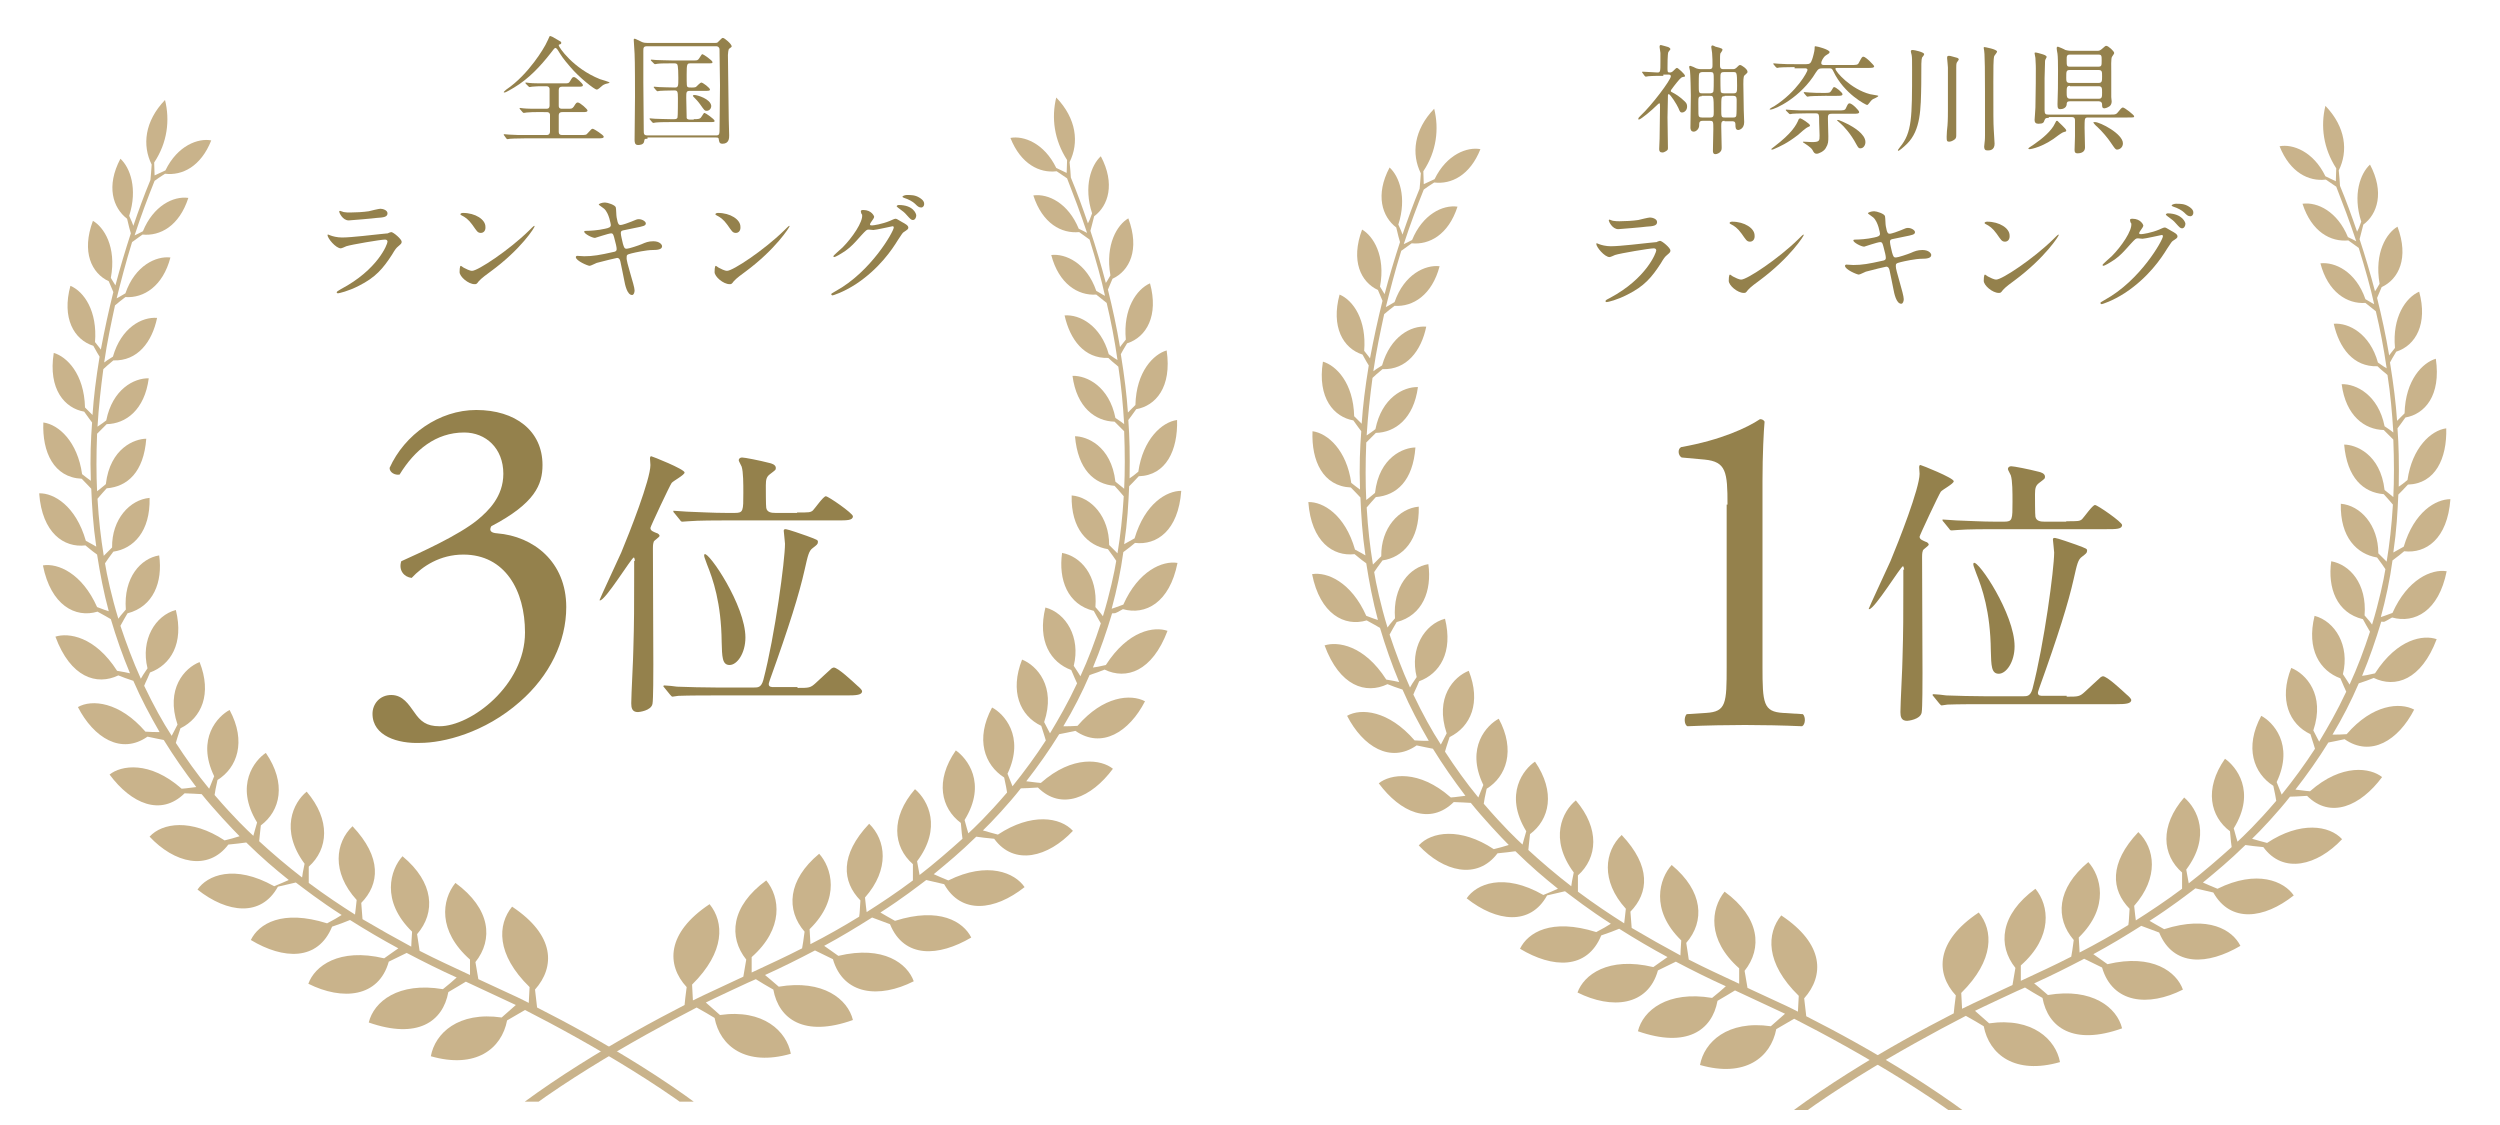 <?xml version="1.0" encoding="utf-8"?>
<!-- Generator: Adobe Illustrator 27.9.0, SVG Export Plug-In . SVG Version: 6.00 Build 0)  -->
<svg version="1.1" xmlns="http://www.w3.org/2000/svg" xmlns:xlink="http://www.w3.org/1999/xlink" x="0px" y="0px"
	 viewBox="0 0 600 270" style="enable-background:new 0 0 600 270;" xml:space="preserve">
<style type="text/css">
	.st0{fill:#94814C;}
	.st1{clip-path:url(#SVGID_00000128472733956212439180000002841898240907362456_);}
	.st2{fill:#C9B38B;}
	.st3{clip-path:url(#SVGID_00000072272116345555198630000008726920390967557768_);}
	.st4{display:none;}
	.st5{display:inline;}
	.st6{clip-path:url(#SVGID_00000128447439593352646590000006257665376673086378_);}
</style>
<g id="レイヤー_1">
	<g>
		<g>
			<g>
				<path class="st0" d="M129.1,26.9c-0.7,0-1.8,0-2.7,0.1c-0.1,0-0.5,0.1-0.7,0.1c-0.1,0-0.2-0.1-0.3-0.2l-0.6-0.7
					c0,0-0.1-0.1-0.1-0.2c0,0,0-0.1,0.1-0.1c0.1,0,0.7,0.1,0.8,0.1c0.9,0.1,2.4,0.1,3.3,0.1h2.2c0.3,0,0.8,0,0.8-0.8
					c0-0.6,0-3.8,0-4c-0.1-0.6-0.6-0.6-0.8-0.6h-0.9c-0.6,0-1.7,0-2.5,0.1c-0.1,0-0.5,0.1-0.6,0.1c-0.1,0-0.2-0.1-0.3-0.2l-0.6-0.6
					c0,0-0.1-0.1-0.1-0.2c0,0,0-0.1,0.1-0.1c0.1,0,0.7,0.1,0.8,0.1c0.8,0.1,2.3,0.1,3.1,0.1h5.3c1,0,1.1,0,1.4-0.5c0.6-1,0.6-1,1-1
					c0.4,0,2.1,1.6,2.1,1.9c0,0.4-0.4,0.4-1.1,0.4h-3.9c-0.5,0-0.8,0.2-0.8,0.8c0,0.6,0,3.3,0,3.8c0,0.7,0.5,0.7,0.9,0.7h1.2
					c1,0,1.1,0,1.5-0.5c0.6-1,0.7-1,1-1c0.5,0,2.3,1.6,2.3,1.9c0,0.4-0.5,0.4-1.2,0.4h-4.8c-0.3,0-0.9,0-0.9,0.8c0,0.8,0,3.5,0,4
					c0,0.5,0.3,0.7,0.8,0.7h4.4c1.3,0,1.4,0,1.8-0.5c0.8-0.9,0.9-1,1.2-1c0.2,0,2.6,1.5,2.6,1.9c0,0.4-0.6,0.4-1.5,0.4h-17.4
					c-2.5,0-3.3,0.1-3.6,0.1c-0.1,0-0.5,0.1-0.6,0.1c-0.1,0-0.2-0.1-0.3-0.2l-0.5-0.7c-0.1-0.1-0.1-0.1-0.1-0.2s0.1-0.1,0.1-0.1
					c0.2,0,1.1,0.1,1.2,0.1c1.4,0.1,2.5,0.1,3.9,0.1h5.1c0.6,0,0.8-0.4,0.8-0.8c0-0.7,0-3.9,0-4.1c-0.1-0.6-0.6-0.6-0.8-0.6H129.1z
					 M133.9,9.6c0.7,0.4,0.8,0.4,0.8,0.7c0,0.2-0.1,0.3-0.5,0.4c-0.1,0-0.1,0.1-0.1,0.2c0,0.4,3.4,5.5,9.9,8.1
					c0.4,0.1,2.3,0.7,2.3,0.8c0,0.2-1,0.3-1.1,0.4c-0.5,0.2-0.6,0.3-1.4,1c-0.1,0.1-0.4,0.3-0.6,0.3c-0.5,0-4.2-2.9-6.3-5.4
					c-1.9-2.2-2.1-2.6-3.1-4.2c-0.1-0.1-0.3-0.4-0.5-0.4c-0.2,0-0.5,0.4-1.1,1.2c-2.5,3.2-5.3,6.2-8.8,8.3c-0.5,0.3-2,1.2-2.3,1.2
					c-0.1,0-0.2,0-0.2-0.1c0-0.1,0.4-0.4,0.6-0.6c5.5-3.7,9.2-10.3,9.4-10.7c0.2-0.3,1-2.1,1-2.1C132.1,8.5,132.9,9,133.9,9.6z"/>
				<path class="st0" d="M155.4,33.3c-0.7,0-0.7,0-0.8,0.6c-0.1,0.9-1.2,0.9-1.5,0.9c-0.8,0-0.8-0.8-0.8-1.3c0-1.5,0.1-8.6,0.1-10.3
					c0-1.2,0-8.7-0.1-10.3c0-0.5-0.2-2.8-0.2-3.3c0-0.2,0-0.3,0.2-0.3c0.2,0,0.3,0.1,1.4,0.6c0.4,0.2,0.7,0.4,1.6,0.4h16.3
					c0.4,0,0.6,0,0.9-0.4c0.7-0.7,0.8-0.8,1-0.8c0.4,0,2.1,1.5,2.1,2c0,0.2-0.1,0.2-0.6,0.6c-0.2,0.1-0.3,1.2-0.3,1.5
					c0,0.1,0.2,14.7,0.2,15.5c0,0.5,0.1,3.5,0.1,3.8c0,0.6,0,2-1.6,2c-0.8,0-0.8-0.5-0.9-1.1c0-0.4-0.3-0.4-0.8-0.4H155.4z
					 M171.8,32.5c0.9,0,0.9-0.2,0.9-2.2c0-1.6,0.1-8.4,0.1-9.8c0-1.2-0.1-6.2-0.1-7.3c0-1.4,0-1.5-0.1-1.7c-0.2-0.4-0.6-0.4-0.8-0.4
					h-16.5c-0.9,0-0.9,0.4-0.9,1.2c0,1.2,0,6.4,0,7.4c0,1.8,0.1,9.9,0.1,11.6c0,0.8,0,1.2,0.9,1.2H171.8z M166.5,28.6
					c0.9,0,1.5,0,1.8-0.5c0.6-0.9,0.6-1,0.8-1s2.4,1.5,2.4,1.9c0,0.3-0.1,0.3-1.5,0.3h-9c-0.7,0-2.6,0-3.6,0.1
					c-0.1,0-0.5,0.1-0.6,0.1c-0.1,0-0.2-0.1-0.3-0.2l-0.5-0.6c-0.1-0.1-0.1-0.1-0.1-0.2c0-0.1,0.1-0.1,0.1-0.1
					c0.2,0,1.1,0.1,1.2,0.1c0.6,0,2.3,0.1,3.7,0.1h0.9c0.2,0,0.7,0,0.8-0.4c0.1-0.2,0.1-4.3,0.1-4.6c0-1.7-0.1-1.9-0.9-1.9
					c-2,0-3,0.1-3.4,0.1c-0.1,0-0.5,0.1-0.6,0.1c-0.1,0-0.1-0.1-0.3-0.2l-0.5-0.6c-0.1-0.1-0.1-0.1-0.1-0.2c0,0,0-0.1,0.1-0.1
					c0.2,0,1.1,0.1,1.2,0.1c0.5,0,2.4,0.1,3.8,0.1c0.8,0,0.8-0.4,0.8-2.3c0-0.5,0-3.1-0.3-3.3c-0.2-0.2-0.5-0.2-0.6-0.2h-0.7
					c-1.2,0-2.7,0-3.4,0.1c-0.1,0-0.5,0.1-0.6,0.1c-0.1,0-0.2-0.1-0.3-0.2l-0.6-0.6c-0.1-0.1-0.1-0.1-0.1-0.2c0,0,0-0.1,0.1-0.1
					c0.2,0,1,0.1,1.2,0.1c0.6,0,2.3,0.1,3.7,0.1h5.5c0.5,0,0.8,0,1.1-0.5c0.6-0.9,0.6-1,0.8-1c0.2,0,2.4,1.5,2.4,1.9
					c0,0.3-0.1,0.3-1.5,0.3h-3.8c-0.8,0-0.9,0.1-0.9,2.7s0,2.9,0.3,3c0.2,0.1,0.3,0.1,1,0.1c0.7,0,0.9-0.1,1-0.2c0.2-0.2,1-1,1.2-1
					c0.4,0,2.1,1.3,2.1,1.7c0,0.3-0.4,0.3-1.3,0.3h-3.5c-0.9,0-0.9,0.3-0.9,1.7c0,0.6,0.1,4.4,0.1,4.8c0.1,0.4,0.6,0.4,0.9,0.4
					H166.5z M169.6,26.6c-0.5,0-0.6-0.2-1.6-1.6c-0.5-0.7-1.1-1.3-1.2-1.4c-0.3-0.3-0.5-0.5-0.5-0.6c0-0.2,0.3-0.2,0.4-0.2
					c0.6,0,3.8,0.9,4,2.6C170.7,26.2,170.1,26.6,169.6,26.6z"/>
				<path class="st0" d="M81.8,69.4C90.7,64.7,93,58.6,93,58c0-0.3-0.2-0.5-0.6-0.5c-1,0-8.1,1.2-9.3,1.6c-0.2,0.1-1.1,0.5-1.3,0.5
					c-1.2,0-3.2-2.4-3.2-3.2c0-0.1,0.1-0.1,0.2-0.1c0.1,0,0.4,0.2,0.5,0.2c0.5,0.2,1.6,0.5,2.8,0.5c2.3,0,7.9-0.7,9-0.8
					c0.1,0,1.9-0.2,2-0.2c0.1-0.1,0.7-0.3,0.8-0.3c0.5,0,2.5,1.7,2.5,2.3c0,0.4-0.1,0.5-0.8,1.1c-0.5,0.4-0.8,0.8-1.5,2
					c-2.2,3.4-4,5.5-8,7.5c-2.5,1.3-4.8,1.8-5,1.8c-0.2,0-0.3-0.2-0.3-0.2s0-0.1,0.1-0.2C80.9,69.9,81.7,69.5,81.8,69.4z M82.5,50.9
					C83,51,83.6,51,84,51c1.3,0,3.2-0.1,4.5-0.3c0.4-0.1,2.4-0.6,2.8-0.6c0.5,0,1.7,0.3,1.7,1.1c0,0.9-1,1-2.6,1.1
					c-0.5,0.1-6.5,0.6-6.7,0.6c-1.5,0-2.3-1.9-2.3-2.1c0-0.1,0.1-0.2,0.2-0.2C81.7,50.6,82.4,50.9,82.5,50.9z"/>
				<path class="st0" d="M117.7,65.2c-0.7,0.5-2.2,1.6-2.8,2.3c-0.5,0.7-0.6,0.7-1,0.7c-1.5,0-3.6-1.8-3.6-2.9c0-0.2,0-1.5,0.3-1.5
					c0.1,0,0.7,0.5,0.8,0.5c0.4,0.2,1.3,0.7,1.9,0.7c1.4,0,8.9-5,13.6-9.6c0.5-0.5,1.2-1.2,1.3-1.2c0.1,0,0.1,0.1,0.1,0.1
					C128.4,54.5,125.1,59.8,117.7,65.2z M115.4,55.9c-0.8,0-1-0.5-2-1.9c-1-1.4-1.8-1.9-2.6-2.3c-0.1-0.1-0.3-0.1-0.3-0.3
					c0-0.1,0.2-0.3,0.6-0.3c3,0,5.4,1.6,5.4,3.3C116.6,55.3,116.1,55.9,115.4,55.9z"/>
				<path class="st0" d="M152.3,69.7c0,0.5-0.2,1.1-0.6,1.1c-1.2,0-1.7-2.5-1.9-3.6c-0.1-0.7-0.8-3.8-0.9-4.4
					c-0.1-0.5-0.3-0.9-0.8-0.9c-0.1,0-3.5,0.8-4.9,1.2c-0.3,0.1-1.4,0.7-1.7,0.7c-0.4,0-3.3-1.2-3.3-2.1c0-0.2,0.2-0.3,0.3-0.3
					c0.3,0,1.4,0.1,1.7,0.1c2.1,0,3.8-0.3,6.9-1c0.7-0.1,0.9-0.3,0.9-0.7c0-0.5-0.2-1.3-0.6-2.8c-0.2-0.7-0.3-1-0.7-1
					c-0.6,0-3.8,1.1-3.9,1.1c-0.7,0-2.6-1-2.6-1.5c0-0.2,0.3-0.2,0.6-0.2c0.7,0,2.7-0.1,4.4-0.5c1-0.2,1.4-0.4,1.4-0.9
					c0-0.1-0.4-2.8-1.6-3.9c-0.2-0.2-1.3-0.9-1.3-1c0-0.2,0.8-0.5,1.5-0.5c0.6,0,2.5,0.6,2.6,1.2c0.1,0.4,0.1,2,0.2,2.4
					c0.3,1.8,0.6,1.8,1,1.8c0.3,0,2.1-0.6,2.5-0.8c1.2-0.5,1.4-0.6,1.8-0.6c0.9,0,1.7,0.6,1.7,1c0,0.6-0.6,0.7-2.6,1.1
					c-2.3,0.5-2.5,0.5-2.9,0.6c-0.5,0.1-0.5,0.4-0.5,0.7c0,0.5,0.4,2,0.5,2.5c0.3,1,0.4,1.2,0.9,1.2s2.9-0.8,3.6-1.1
					c0.9-0.4,1.6-0.7,2.8-0.7c1.5,0,2.1,0.8,2.1,1.2c0,0.8-1.2,0.9-2.2,0.9c-1.6,0-4.3,0.6-5.1,0.8c-1.2,0.3-1.2,0.4-1.2,1
					C150.2,62.7,152.3,68.5,152.3,69.7z"/>
				<path class="st0" d="M178.9,65.2c-0.7,0.5-2.2,1.6-2.8,2.3c-0.5,0.7-0.6,0.7-1,0.7c-1.5,0-3.6-1.8-3.6-2.9c0-0.2,0-1.5,0.3-1.5
					c0.1,0,0.7,0.5,0.8,0.5c0.4,0.2,1.3,0.7,1.9,0.7c1.4,0,8.9-5,13.6-9.6c0.5-0.5,1.2-1.2,1.3-1.2c0.1,0,0.1,0.1,0.1,0.1
					C189.5,54.5,186.2,59.8,178.9,65.2z M176.6,55.9c-0.8,0-1-0.5-2-1.9c-1-1.4-1.8-1.9-2.6-2.3c-0.1-0.1-0.3-0.1-0.3-0.3
					c0-0.1,0.2-0.3,0.6-0.3c3,0,5.4,1.6,5.4,3.3C177.8,55.3,177.3,55.9,176.6,55.9z"/>
				<path class="st0" d="M206.6,50.7c0-0.3,0.4-0.3,0.6-0.3c2,0,2.6,1.5,2.6,1.6c0,0.3-0.3,0.7-0.8,1.4c-0.1,0.2-0.2,0.3-0.2,0.5
					c0,0.2,0.3,0.2,0.5,0.2c0.3,0,2.4-0.3,4.3-1.1c0.3-0.1,1-0.5,1.3-0.5c0.3,0,0.4,0.1,1.6,0.8c0.2,0.1,0.9,0.5,1,0.6
					c0.3,0.2,0.5,0.5,0.5,0.7c0,0.4-0.2,0.5-1.1,1.1c-0.3,0.2-0.4,0.4-1.4,1.9c-1.4,2.3-4.5,6.9-10.1,10.6c-3.1,2-5.5,2.7-5.6,2.7
					c-0.1,0-0.3-0.1-0.3-0.3c0-0.1,0.1-0.2,1-0.7c8.6-4.7,14-14.4,14-15.3c0-0.3-0.2-0.3-0.3-0.3c-0.1,0-4,0.9-4.6,0.9
					c-0.2,0-0.9-0.1-1.1-0.1c-0.5,0-0.6,0.1-1.8,1.4c-1.7,1.9-2.4,2.7-3.8,3.7c-1.2,0.8-2.4,1.5-2.7,1.5c-0.1,0-0.2-0.1-0.2-0.2
					c0-0.2,1.9-1.8,2.2-2.1c2.3-2.3,5-6.2,4.7-7.9C206.7,51.4,206.6,50.8,206.6,50.7z M219.9,51.7c0,0.5-0.3,1.1-0.8,1.1
					c-0.4,0-0.6-0.2-1.5-1.2c-0.6-0.7-0.8-0.8-2-1.7c-0.1-0.1-0.4-0.3-0.4-0.4c0-0.1,0.2-0.3,0.5-0.3
					C219.2,49.2,219.9,51.3,219.9,51.7z M220.6,47.4c1.2,0.7,1.2,1.3,1.2,1.6c0,0.4-0.3,0.8-0.7,0.8c-0.6,0-0.9-0.3-1.5-0.9
					c-0.5-0.5-1.6-1.1-2.6-1.4c-0.3-0.1-0.4-0.2-0.4-0.3c0-0.2,0.7-0.4,1-0.4C218.7,46.8,219.6,46.8,220.6,47.4z"/>
			</g>
			<g>
				<path class="st0" d="M152.4,134.6c-0.1-0.3-0.1-0.8-0.3-0.8c-0.5,0-6.8,10.3-8.1,10.3c-0.1,0-0.1,0-0.1-0.1
					c0-0.2,4.4-9.6,5.2-11.4c2-4.8,7-17.5,7-21c0-0.3-0.1-1.3-0.1-1.5s0-0.6,0.3-0.6c0.2,0,8,3.1,8,3.9c0,0.6-2.7,2-3.1,2.5
					c-0.4,0.5-5.1,10.5-5.1,10.8c0,0.7,0.7,0.9,1.4,1.2c0.5,0.1,0.8,0.5,0.8,0.7c0,0.3-1.3,1.1-1.4,1.4c-0.1,0.3-0.2,0.6-0.2,1.6
					c0,4.4,0.1,23.9,0.1,27.9c0,1.6,0,8.5-0.2,9.4c-0.3,1.7-3.3,2-3.5,2c-1.4,0-1.6-1-1.6-2.1c0-2,0.5-11.1,0.5-12.9
					c0.2-6.4,0.2-10.6,0.2-17.9V134.6z M191.4,165.1c2.8,0,3.1,0,4.4-1.2c0.5-0.5,3.6-3.3,3.8-3.5c0.2-0.1,0.4-0.2,0.5-0.2
					c1,0,4.5,3.3,5.7,4.4c0.5,0.4,1.1,1,1.1,1.3c0,0.9-1.4,1-3.6,1h-31.8c-1.6,0-6.2,0-8.7,0.1c-0.2,0-1.2,0.2-1.4,0.2
					s-0.3-0.2-0.6-0.5l-1.3-1.6c-0.1-0.2-0.3-0.3-0.3-0.4c0-0.1,0.1-0.2,0.2-0.2c0.5,0,2.6,0.2,3.1,0.3c3.1,0.1,6.1,0.2,9.3,0.2h9.2
					c0.9,0,1.7,0,2.2-1.8c2.8-10.7,5.2-28.8,5.2-32.7c0-0.5-0.3-2.7-0.3-3.1c0-0.3,0.1-0.4,0.5-0.4c0.4,0,4.2,1.3,5,1.6
					c2.7,1,2.7,1,2.7,1.5s-0.3,0.7-1.2,1.4c-1,0.7-1.2,1.8-2,5.3c-1.3,5.8-3.7,13.5-8.3,26.3c-0.1,0.4-0.3,0.8-0.3,1.1
					c0,0.7,0.7,0.7,1.2,0.7H191.4z M191.3,123c2.9,0,3.2,0,3.8-0.5c0.5-0.5,2.5-3.4,3.1-3.4c0.6,0,6.5,4.1,6.5,4.8c0,1-1.4,1-3.7,1
					h-27.2c-1.5,0-6.2,0-8.6,0.2c-0.2,0-1.2,0.1-1.4,0.1c-0.3,0-0.4-0.1-0.6-0.4l-1.3-1.6c-0.2-0.2-0.3-0.3-0.3-0.5s0.1-0.1,0.3-0.1
					c0.5,0,2.6,0.2,3,0.2c3.1,0.1,6.2,0.3,9.3,0.3h2.2c2,0,2-0.5,2-4.8c0-2.2,0-5-0.4-6.3c-0.1-0.3-0.7-1.3-0.7-1.5
					c0-0.5,0.4-0.7,0.8-0.7c0.6,0,4.2,0.7,6.5,1.3c0.5,0.1,1.6,0.4,1.6,1.2c0,0.5-0.1,0.5-1.4,1.5c-0.8,0.6-1,1.2-1,2.7
					c0,0.7,0,5,0.1,5.4c0.2,1.1,1.3,1.2,2.2,1.2H191.3z M178.9,153c0,3.8-2,6.6-3.8,6.6c-1.8,0-1.8-2-1.9-5.5
					c-0.1-9.5-2.1-15.1-3.5-18.6c-0.5-1.4-0.9-2.2-0.6-2.5C170.1,132.4,178.9,145.3,178.9,153z"/>
			</g>
			<g>
				<path class="st0" d="M89.4,171.3c0-2.3,1.7-4.5,4.5-4.5s4.2,2.3,5.5,4.1c1.5,2.2,2.9,3.4,6.1,3.4c7.5,0,20.5-9.8,20.5-22.5
					c0-10.1-4.8-18.7-14.8-18.7c-5.6,0-9.8,2.8-12.4,5.6c-1.8-0.2-3.2-1.8-2.5-4c4.4-2,13.8-6.2,18.4-10c2.5-2.1,6.1-5.5,6.1-11
					c0-6.1-4.2-9.9-9.4-9.9c-6.8,0-11.9,4.2-15.5,10.1c-1.1,0.2-2.4-0.5-2.4-1.6c3.6-8,11.9-13.9,20.8-13.9c9.4,0,15.9,5,15.9,13.2
					c0,4.7-1.8,9.2-12.3,14.7c-0.6,1.1,0,1.6,1.4,1.7c8.7,0.7,16.6,6.8,16.6,17.7c0,8.3-4,16.5-11.1,22.7c-8.5,7.5-18.4,9.9-24,9.9
					C95.6,178.5,89.4,176.7,89.4,171.3z"/>
			</g>
			<g>
				<defs>
					<rect id="SVGID_1_" y="3.6" width="295.4" height="260.8"/>
				</defs>
				<clipPath id="SVGID_00000171686817225903403870000005500640568185542567_">
					<use xlink:href="#SVGID_1_"  style="overflow:visible;"/>
				</clipPath>
				<g style="clip-path:url(#SVGID_00000171686817225903403870000005500640568185542567_);">
					<path class="st2" d="M47.4,213.5c7.2,5.7,15.3,6.6,19.3-0.7c2.2-0.5,1.8-0.4,4.3-1c2,1.5,5.7,4.4,11,7.8
						c-1.8,1.1-1.1,0.7-3.5,2c-10.8-3.4-16.4,0.1-18.3,4c7.8,4.7,16.1,5.1,19.5-3.2c2.9-1,2-0.7,4.3-1.6c3.8,2.4,7.7,4.7,11.6,6.8
						c-1.8,1.3-1.2,0.8-3.4,2.4c-10.9-2.6-16.7,1.9-18.2,6.1c8.2,4.1,16.9,3.3,19.3-5.3c1.2-0.6,3.1-1.5,4.3-2.1c4,2.1,8,4.1,12,5.9
						c-1.8,1.6-1.1,1-3.3,2.8c-10.7-1.8-16.6,3-17.8,8c11.7,4.1,17.8-0.2,19.1-7.3c2.7-1.6,1.9-1.1,4.2-2.5c0.1,0,11.9,5.6,12,5.6
						l-3.4,3c-10.4-1.5-16,3.8-17,9.3c10.8,3.1,17-1.8,18.3-8.6c1.4-0.8,2.6-1.5,4.3-2.5c14.7,7.5,37.4,20.4,50.8,32.9h3.1
						c-15-13.9-36.4-26.1-51-33.5c-0.2-1.9-0.1-1-0.5-4.3c4.8-5.4,4.9-13-5.5-19.9c-3.5,4.3-3.9,11.4,4.2,19.3l-0.2,3.8
						c-2.6-1.3-0.6-0.4-12.1-5.7l-0.7-4.1c4.3-5.4,3.7-12.8-4.8-19c-3.3,4.1-4.3,11.5,3.5,18.4l0,3.7c-5.1-2.4-7.6-3.5-12.1-5.8
						c-0.3-1.8-0.1-1-0.6-4c4.5-5.2,4.1-12.4-3.5-18.7c-2.9,3.2-5.3,10.7,2.3,18.1c-0.2,2.7-0.1,2-0.2,3.6
						c-3.9-2.1-7.8-4.3-11.7-6.6c-0.1-1.4-0.1-1.4-0.3-3.9c4.4-4.5,5-10.9-2.1-18.4c-4.1,3.9-5.1,11,1,17.7c-0.3,2.6-0.2,2-0.4,3.5
						c-3.3-2.1-7.1-4.6-11.1-7.6c0-1.7,0-1,0-3.9c4.7-4.2,5.3-11.2-0.5-18c-3.2,2.6-6.5,9.2-0.5,17.3c-0.5,2.5-0.4,1.9-0.6,3.3
						c-3.4-2.6-7.5-6.1-10.3-8.7c0.1-0.9,0.1-1.2,0.4-3.8c4.7-3.5,6.2-10.1,1.2-17.4c-2.6,1.7-7.6,7.7-2.1,16.7
						c-0.7,2.4-0.5,1.8-0.9,3.2c-1.3-1.2-4.6-4.3-9.3-9.8c0.2-1.4,0.2-1.2,0.7-3.6c4.7-2.9,7-9.2,2.9-16.8
						c-2.7,1.4-8.1,6.8-3.7,15.9c-0.9,2.3-0.7,1.7-1.2,3c-2.9-3.5-5.6-7.3-8-11c0.3-1,0.2-0.8,1.1-3.5c5.1-2.5,7.6-8.3,4.6-15.9
						c-3.6,1.4-8.2,6.4-5.3,15c-1.1,2.1-0.8,1.6-1.4,2.7c-2.2-3.4-4.3-7.2-6.6-12c0.6-1.5,0.4-0.8,1.4-3.2c4.9-1.8,8.2-6.9,6.2-15
						c-4.9,1.3-8.5,7.1-6.8,14c-1.3,1.9-1,1.5-1.6,2.5c-1.9-4.2-3.5-8.5-4.9-12.7c0.3-0.6,1.4-2.5,1.7-3c6.2-1.6,8.5-7.5,7.6-13.9
						c-4.4,0.7-8.6,5.3-8,13c-1.3,1.5-1.3,1.5-1.8,2.2c-1.6-5.2-2.8-10.7-3.2-13.3c0.9-1.3,0.5-0.8,2-2.8c4.8-0.7,8.9-4.8,8.7-12.9
						c-4.7,0.4-9.1,5.1-9,11.9c-1.6,1.6-1.2,1.2-2,2c-0.7-4.3-1.2-8.6-1.5-13.7c1.3-1.5,1.1-1.3,2.2-2.5c5-0.4,8.9-3.9,9.5-11.9
						c-2.7,0-8.7,2.2-9.7,10.9c-1.7,1.4-1.3,1.1-2.1,1.7c-0.2-3.9-0.2-8.8,0-13.8c0.7-0.7,1.3-1.3,2.3-2.3c4.6-0.1,9.1-3.4,10.1-11
						c-3.5-0.1-8.7,2.6-10.2,10.1c-1.7,1.3-1.3,0.9-2.1,1.5c0.3-4.9,0.8-9.3,1.4-13.8c1.1-1,0.6-0.6,2.4-2.1
						c5.8,0.2,9.3-4.4,10.5-10.2c-3.6-0.3-8.6,2.3-10.6,9.3c-1.7,1.1-1.3,0.8-2.1,1.4c0.7-4.9,1.7-9.5,2.6-13.7
						c0.9-0.8,1.6-1.3,2.5-2c4.4,0.3,9-2.6,10.8-9.5c-3.4-0.4-8.5,1.9-10.8,8.6c-1.7,1-1.7,1-2.1,1.2c0.9-3.6,2.2-8.7,3.7-13.5
						l2.5-1.8c4.2,0.4,8.8-2,11-8.8c-3.6-0.5-8.4,1.9-10.9,8c-0.8,0.4-1.5,0.8-2,1c1.6-4.9,3.2-9.1,4.8-13.1
						c1.1-0.8,0.7-0.5,2.5-1.7c4.1,0.5,8.6-1.7,11.1-8c-3.1-0.6-8.1,1.2-11,7.2l-2.6,1.2c0-1.1-0.1-2-0.1-3.1
						c3.2-4.8,3.8-10.2,2.6-15c-4.9,5.1-5.5,10.9-3.2,15.5c-0.2,2.5-0.1,1.7-0.3,3.7c-1.5,3.6-2.8,7.2-4.1,11
						c-0.4-1.1-0.2-0.6-1-2.4c2.1-6.5,0.2-11.6-2.1-13.7c-3.5,6.6-1.8,11.8,1.6,14.4c0.5,2.1,0.6,2.5,0.9,3.5
						c-1.3,4-2.6,8.3-3.7,12.5c-0.2-0.4-0.1-0.1-1.1-1.8c1.4-7.5-1.7-12.2-4.3-13.7c-2.8,7.5-0.3,12.6,3.8,14.5
						c0.9,2.1,0.7,1.6,1.1,2.6c-1.1,4.4-2.1,9-3,13.8c-0.4-0.5-0.1-0.2-1.4-1.8c0.6-7.4-2.6-12.1-5.9-13.5
						c-2.1,7.7,0.8,12.9,5.5,14.4c1.2,2.1,0.8,1.5,1.5,2.6c-0.9,5.5-1.4,9.6-1.7,14c-0.6-0.6-0.3-0.3-1.8-1.8
						c-0.2-8.1-4.4-12.2-7.5-13.1c-1.4,8.8,2.7,13.3,7.3,14.1c1.4,2,1.1,1.5,1.9,2.6c-0.3,4.1-0.5,8.1-0.3,14
						c-0.6-0.4-1.3-1-2.1-1.6c-1.1-7.8-5.6-11.9-9.3-12.4c-0.3,7.1,2.5,13.2,9.2,13.5c1.7,1.8,1.3,1.3,2.3,2.4
						c0.2,4.4,0.4,8.4,1.2,13.9c-1-0.6-0.5-0.3-2.5-1.4c-2.4-8.4-7.7-11.5-11.2-11.4c0.7,9.6,6,13.1,11.1,12.5c1.3,1,1,0.9,2.8,2.2
						c0.7,4.5,1.6,9.2,2.8,13.6c-1.2-0.4-0.7-0.2-2.8-1c-3.6-8.1-9.4-10.6-13-10c1.9,9.6,7.8,12.7,13.1,11.1
						c2.3,1.3,1.7,0.9,3.2,1.8c1.3,4.4,2.8,8.7,4.6,13c-1.4-0.3-0.8-0.2-3.1-0.6c-5.3-8.3-11.7-9.2-14.8-8.2
						c3.6,9.8,9.9,11.8,15.1,9.3c1.8,0.7,1.5,0.6,3.6,1.3c1.8,4.2,4,8.3,6.3,12.3c-1.7,0-1.5,0-3.4-0.1c-6.2-7.2-12.9-7.8-16.2-5.9
						c3.8,7.4,10.4,11.5,16.7,7.1c2.8,0.6,1.9,0.4,3.9,0.8c2.4,3.9,5,7.6,7.8,11.3c-1.1,0.1-2.1,0.3-3.5,0.4
						c-7.7-6.8-14.6-5.6-17.3-3.4c5.2,7,12.3,10.1,18,4.5c2.9,0.1,2,0.1,4.1,0.2c2.9,3.6,7.2,8.2,9.1,10.1c-1.9,0.6-1.7,0.5-3.6,1
						c-8-5.3-15-4.2-18-0.9c5.9,6.3,14,8.4,18.9,1.9c2.9-0.3,2-0.2,4.3-0.5c4,3.9,6.6,6.1,10.2,9c-1.8,0.8-1.1,0.5-3.5,1.5
						C56.2,207.3,49.7,210.1,47.4,213.5z"/>
					<path class="st2" d="M269.5,146.2c5.4,1.5,11.2-1.5,13.1-11.1c-3.6-0.6-9.4,1.9-13,10c-2.2,0.8-1.6,0.6-2.8,1
						c1.2-4.4,2.2-9.1,2.8-13.6c1.7-1.3,1.5-1.1,2.8-2.2c5.2,0.6,10.4-2.9,11.1-12.5c-3.5,0-8.7,3-11.2,11.4
						c-1.9,1.1-1.5,0.8-2.5,1.4c0.8-5.5,1-9.5,1.2-13.9c1.1-1.1,0.6-0.6,2.3-2.4c6.6-0.2,9.4-6.3,9.2-13.5
						c-3.7,0.5-8.2,4.7-9.3,12.4c-0.8,0.7-1.5,1.2-2.1,1.6c0.1-5.9,0-9.9-0.3-14c0.8-1.1,0.5-0.6,1.9-2.6c4.6-0.8,8.6-5.2,7.3-14.1
						c-3.1,0.9-7.3,5-7.5,13.1c-1.5,1.5-1.2,1.2-1.8,1.8c-0.3-4.3-0.8-8.4-1.7-14c0.6-1.1,0.3-0.6,1.5-2.6c4.7-1.5,7.6-6.7,5.5-14.4
						c-3.2,1.4-6.5,6.1-5.8,13.5c-1.3,1.6-1,1.3-1.4,1.8c-0.8-4.8-1.8-9.4-2.9-13.8c0.4-1,0.2-0.5,1.1-2.6c4.1-1.9,6.6-7,3.8-14.5
						c-2.6,1.5-5.6,6.2-4.3,13.7c-1,1.7-0.8,1.4-1.1,1.8c-1.1-4.2-2.4-8.6-3.7-12.5c0.3-1,0.3-1.3,0.9-3.5c3.4-2.5,5.1-7.8,1.6-14.4
						c-2.3,2.1-4.2,7.2-2.1,13.7c-0.7,1.9-0.5,1.4-1,2.4c-1.3-3.8-2.6-7.4-4.1-11c-0.1-2-0.1-1.2-0.3-3.7c2.3-4.6,1.7-10.4-3.2-15.5
						c-1.2,4.9-0.5,10.2,2.6,15c0,1.1-0.1,2-0.1,3.1l-2.5-1.2c-2.9-6-7.9-7.8-11-7.2c2.5,6.3,7,8.5,11.1,8c1.8,1.2,1.3,0.9,2.5,1.7
						c1.6,4.1,3.2,8.3,4.8,13.1c-0.5-0.3-1.2-0.6-2-1c-2.5-6.1-7.3-8.5-10.9-8c2.2,6.8,6.8,9.2,11,8.8l2.5,1.8
						c1.5,4.8,2.9,9.8,3.7,13.5c-0.4-0.2-0.4-0.2-2.1-1.2c-2.3-6.7-7.4-9-10.8-8.6c1.8,6.9,6.4,9.8,10.8,9.5c0.9,0.7,1.5,1.2,2.5,2
						c1,4.2,1.9,8.8,2.6,13.7c-0.8-0.5-0.4-0.2-2.1-1.4c-1.9-6.9-7-9.6-10.6-9.3c1.3,5.8,4.7,10.4,10.5,10.2
						c1.7,1.6,1.3,1.1,2.4,2.1c0.7,4.5,1.1,8.9,1.4,13.8c-0.8-0.6-0.3-0.3-2.1-1.5c-1.5-7.5-6.8-10.2-10.3-10.1
						c1,7.6,5.5,10.9,10.1,11c1,1,1.6,1.6,2.3,2.3c0.2,5,0.2,9.9,0,13.8c-0.8-0.7-0.4-0.3-2.1-1.7c-1-8.7-7-10.9-9.7-10.9
						c0.7,8,4.6,11.5,9.5,11.9c1.1,1.2,0.9,1,2.2,2.5c-0.3,5.1-0.8,9.4-1.5,13.7c-0.8-0.8-0.4-0.4-2-2c0-6.8-4.3-11.5-9-11.9
						c-0.2,8.1,3.9,12.1,8.7,12.9c1.5,2,1.1,1.5,2,2.8c-0.4,2.6-1.6,8.1-3.2,13.3c-0.5-0.7-0.5-0.7-1.8-2.2c0.6-7.7-3.6-12.2-8-13
						c-0.9,6.4,1.3,12.4,7.6,13.9c0.3,0.6,1.4,2.5,1.7,3c-1.4,4.3-3,8.6-4.9,12.7c-0.6-1-0.3-0.5-1.6-2.5c1.7-6.9-1.9-12.7-6.8-14
						c-2,8.1,1.3,13.2,6.2,15c1,2.4,0.8,1.8,1.4,3.2c-2.2,4.7-4.4,8.5-6.5,12c-0.6-1.1-0.3-0.6-1.4-2.7c2.9-8.6-1.8-13.6-5.3-15
						c-3,7.6-0.5,13.5,4.6,15.9c0.8,2.6,0.8,2.4,1.1,3.5c-2.4,3.7-5.1,7.4-8,11c-0.5-1.3-0.3-0.7-1.2-3c4.3-9.1-1-14.5-3.7-15.9
						c-4.1,7.6-1.8,13.8,2.9,16.8c0.5,2.4,0.5,2.3,0.7,3.6c-4.7,5.5-8,8.6-9.3,9.8c-0.4-1.3-0.2-0.7-0.9-3.2
						c5.5-8.9,0.5-14.9-2.1-16.7c-5.1,7.3-3.5,13.9,1.2,17.4c0.2,2.6,0.3,2.9,0.4,3.8c-2.9,2.6-6.9,6.1-10.3,8.7
						c-0.3-1.4-0.1-0.8-0.6-3.3c6-8,2.7-14.6-0.5-17.3c-5.9,6.8-5.3,13.8-0.5,18c0,2.9,0,2.1,0,3.9c-4,3-7.8,5.5-11.1,7.6
						c-0.2-1.5-0.1-0.8-0.4-3.5c6-6.8,5-13.8,1-17.7c-7.1,7.5-6.5,13.9-2.1,18.4c-0.2,2.6-0.1,2.6-0.3,3.9
						c-3.9,2.4-7.8,4.6-11.7,6.6c-0.1-1.5,0-0.8-0.2-3.6c7.6-7.4,5.2-14.9,2.3-18.1c-7.6,6.3-8,13.5-3.5,18.7c-0.4,3-0.3,2.2-0.6,4
						c-4.5,2.3-7,3.4-12.1,5.8l0-3.7c7.8-6.9,6.8-14.4,3.5-18.4c-8.5,6.2-9.1,13.6-4.8,19l-0.7,4.1c-11.5,5.4-9.5,4.4-12.1,5.7
						l-0.2-3.8c8-7.9,7.7-15,4.2-19.3c-10.4,6.9-10.4,14.6-5.5,19.9c-0.4,3.2-0.3,2.3-0.5,4.3c-14.6,7.5-35.9,19.6-51,33.5h3.1
						c13.4-12.5,36.1-25.3,50.8-32.9c1.8,1,3,1.7,4.3,2.5c1.3,6.8,7.5,11.7,18.3,8.6c-1-5.4-6.6-10.8-17-9.3l-3.4-3
						c0.1-0.1,11.8-5.6,12-5.6c2.3,1.4,1.4,0.9,4.2,2.5c1.3,7.1,7.4,11.5,19.1,7.3c-1.2-5-7.2-9.8-17.8-8c-2.2-1.9-1.5-1.3-3.3-2.8
						c4-1.8,8-3.8,12-5.9c1.2,0.6,3.1,1.5,4.3,2.1c2.5,8.6,11.1,9.5,19.4,5.3c-1.5-4.2-7.2-8.7-18.1-6.1c-2.2-1.6-1.6-1.1-3.4-2.4
						c3.9-2.1,7.7-4.4,11.5-6.8c2.4,0.9,1.4,0.5,4.3,1.6c3.4,8.3,11.7,7.8,19.5,3.2c-1.9-3.8-7.6-7.4-18.3-4c-2.4-1.4-1.7-0.9-3.5-2
						c5.3-3.4,9-6.3,11-7.8c2.5,0.6,2.1,0.5,4.3,1c4.1,7.3,12.1,6.4,19.3,0.7c-2.3-3.4-8.8-6.3-18.3-1.6c-2.4-1-1.7-0.7-3.5-1.5
						c3.5-2.9,6.2-5.1,10.2-9c2.3,0.3,1.3,0.2,4.3,0.5c4.8,6.6,13,4.4,18.9-1.9c-3-3.3-10-4.4-18,0.9c-1.8-0.5-1.6-0.4-3.6-1
						c2-1.9,6.3-6.5,9.1-10.1c2.1-0.1,1.3,0,4.1-0.2c5.6,5.6,12.8,2.5,18-4.5c-2.7-2.2-9.6-3.4-17.3,3.4c-1.4-0.1-2.4-0.3-3.5-0.4
						c2.8-3.6,5.5-7.4,7.9-11.3c2-0.4,1.1-0.2,3.9-0.8c6.3,4.4,12.9,0.3,16.7-7.1c-3.4-1.8-10-1.3-16.2,5.9
						c-1.9,0.1-1.7,0.1-3.4,0.1c2.4-4,4.5-8.1,6.3-12.3c2.1-0.7,1.8-0.6,3.6-1.3c5.2,2.5,11.4,0.5,15.1-9.3
						c-3.1-1.1-9.4-0.2-14.8,8.2c-2.3,0.5-1.7,0.4-3.1,0.6c1.8-4.3,3.3-8.7,4.6-13C267.8,147.1,267.2,147.5,269.5,146.2z"/>
				</g>
			</g>
		</g>
		<g>
			<g>
				<path class="st0" d="M399.2,18.2c-0.8,0-2.6,0-3.6,0.1c-0.1,0-0.5,0.1-0.6,0.1c-0.1,0-0.2-0.1-0.3-0.2l-0.5-0.7
					c-0.1-0.1-0.1-0.1-0.1-0.2c0,0,0.1-0.1,0.1-0.1c0.6,0,3.1,0.2,3.6,0.2c0.7,0,0.7-0.3,0.7-2.6v-2.1c0-0.2-0.2-1.2-0.2-1.4
					s0-0.5,0.3-0.5c0.1,0,1.8,0.5,1.8,0.5c0.2,0.1,0.5,0.3,0.5,0.5c0,0.1-0.4,0.5-0.5,0.7c-0.2,0.5-0.2,3.1-0.2,3.8
					c0,0.9,0,1.1,0.5,1.1c0.4,0,0.6-0.1,0.9-0.4c0.6-0.6,0.7-0.7,0.9-0.7c0.2,0,1.9,1.5,1.9,1.9c0,0.2,0,0.2-0.6,0.3
					c-0.4,0.1-0.9,0.7-2,2.1c-0.8,1-0.8,1.1-0.8,1.2c0,0.2,0,0.2,0.4,0.4c0.6,0.3,1.8,1,3,2.2c0.4,0.4,0.5,0.7,0.5,1.2
					c0,0.9-0.7,1.4-1.2,1.4c-0.4,0-0.5-0.1-0.9-1.1c-0.3-0.7-1.9-3.3-2.3-3.3c-0.2,0-0.2,0.2-0.2,0.3c0,0.8-0.1,4.6-0.1,5.3
					c0,1.1,0.1,6.1,0.1,7.2c0,0.5,0,0.6-0.5,0.9c-0.2,0.1-0.5,0.3-0.8,0.3c-0.6,0-0.8-0.3-0.8-0.8c0-0.4,0.1-2.1,0.1-2.5
					c0-1.4,0.1-6.2,0.1-7.6c0-0.8,0-0.9-0.2-0.9c-0.1,0-0.6,0.5-0.6,0.5c-1.1,1.1-3.8,3.4-4.3,3.4c-0.1,0-0.1-0.1-0.1-0.2
					c0-0.2,0.1-0.3,0.5-0.7c2.7-2.5,7.3-8.6,7.3-9.5c0-0.4-0.4-0.4-0.7-0.4H399.2z M413.9,29c-0.8,0-0.8,0.4-0.8,1.4
					c0,0.7,0.1,4.1,0.1,4.9c0,0.4,0,0.8-0.3,1.1c-0.2,0.3-0.8,0.6-1.2,0.6c-0.6,0-0.6-0.6-0.6-0.8c0-0.4,0.1-4.7,0.1-5.2
					c0-1.8,0-2-0.8-2h-1.8c-0.8,0-0.8,0.5-0.8,1.1c0,0.9-0.8,1.5-1.3,1.5c-0.8,0-0.8-0.8-0.8-1c0-1.1,0.1-6.4,0.1-7.7
					c0-1-0.1-5.1-0.2-5.9c0-0.1-0.2-0.7-0.2-0.9c0-0.1,0-0.3,0.3-0.3c0.1,0,1.3,0.5,1.4,0.6c0.6,0.2,0.9,0.2,1.3,0.2h1.8
					c0.8,0,0.8-0.4,0.8-1.1c0-0.7,0-1.6-0.1-2.8c0-0.2-0.2-1.2-0.2-1.4c0-0.2,0.1-0.4,0.3-0.4c0.1,0,0.6,0.2,0.7,0.3
					c1.6,0.4,1.7,0.5,1.7,0.8c0,0.1-0.4,0.7-0.5,0.8c-0.1,0.4-0.1,0.7-0.1,2.8c0,0.5,0,1,0.8,1h2.1c0.5,0,0.6,0,1-0.3
					c0.5-0.5,0.7-0.7,0.9-0.7c0.4,0,1.8,1,1.8,1.6c0,0.3-0.1,0.3-0.5,0.7c-0.4,0.3-0.5,0.4-0.5,2.3c0,0.9,0.1,5.3,0.1,6.3
					c0,0.4,0.1,2.4,0.1,2.8c0,1.7-1.3,1.9-1.4,1.9c-0.7,0-0.7-0.7-0.7-1.3c0-0.8-0.4-0.8-0.9-0.8H413.9z M410.4,22.4
					c0.3,0,0.7-0.1,0.8-0.4c0.1-0.2,0.1-2.4,0.1-2.8c0-1.7,0-1.9-0.8-1.9h-1.9c-0.3,0-0.7,0.1-0.8,0.4c-0.1,0.2-0.1,1.8-0.1,2.7
					c0,1.8,0,2,0.8,2H410.4z M408.4,23.1c-0.8,0-0.8,0.3-0.8,1.6c0,2.8,0,3.1,0.2,3.3c0.2,0.2,0.5,0.2,0.7,0.2h2
					c0.8,0,0.8-0.4,0.8-1.5c0-3.7-0.1-3.7-0.9-3.7H408.4z M416,22.4c0.9,0,0.9-0.3,0.9-1.9c0-3.2-0.1-3.2-0.9-3.2h-2.2
					c-0.9,0-0.9,0.3-0.9,1.5c0,0.5,0,3,0.1,3.3c0.2,0.3,0.6,0.3,0.8,0.3H416z M413.9,23.1c-0.8,0-0.8,0-0.8,3.1c0,1.8,0,2,0.8,2h2.1
					c0.2,0,0.6,0,0.7-0.4c0.1-0.3,0.1-2.5,0.1-3.9c0-0.7-0.3-0.9-0.8-0.9H413.9z"/>
				<path class="st0" d="M430.7,16.1c-2.5,0-3.3,0.1-3.6,0.1c-0.1,0-0.5,0.1-0.6,0.1s-0.1-0.1-0.3-0.2l-0.5-0.6
					c-0.1-0.1-0.1-0.1-0.1-0.2s0-0.1,0.1-0.1c0.2,0,1.1,0.1,1.2,0.1c1.4,0.1,2.5,0.1,3.9,0.1h2.7c0.8,0,1.1-0.2,1.4-1.1
					c0.2-0.5,0.6-2.1,0.6-2.5c0-0.6,0-0.7,0.2-0.7c0.4,0,3.4,0.8,3.4,1.4c0,0.3-0.3,0.4-0.9,0.8s-1.1,1.4-1.1,1.8
					c0,0.5,0.4,0.5,0.8,0.5h6.4c1.1,0,1.6,0,1.8-0.5c0.7-1.3,0.8-1.5,1.1-1.5c0.6,0,2.6,2.1,2.6,2.3c0,0.4-0.6,0.4-1.5,0.4h-7.4
					c-0.2,0-0.4,0-0.4,0.2c0,0.7,3.7,4.9,8.3,6.1c0.3,0.1,2,0.3,2,0.4c0,0.3-1.2,0.7-1.3,0.8c-0.4,0.3-0.4,0.3-1.1,1.2
					c-0.1,0.1-0.2,0.2-0.3,0.2c-0.2,0-5.5-2.6-8.1-8.1c-0.3-0.6-0.4-0.7-0.9-0.7h-1.6c-0.9,0-1.1,0.1-1.7,1c-3.6,6-9.8,8.9-10.9,8.9
					c0,0-0.2,0-0.2-0.1s1-0.7,1.1-0.7c5.5-3.5,8-8.3,8-8.7c0-0.4-0.4-0.4-0.6-0.4H430.7z M432.1,28.4c0.2,0,2.3,1.3,2.3,1.7
					c0,0.2-0.2,0.3-0.5,0.4c-0.5,0.2-2.1,1.6-2.4,1.9c-2.6,2-4.2,2.7-5.8,3.4c-0.2,0.1-0.3,0.1-0.4,0.1c-0.1,0-0.2,0-0.2-0.1
					c0-0.1,0.6-0.5,0.7-0.6c4.2-3.2,5.3-5.1,5.9-6.6C431.8,28.5,431.9,28.4,432.1,28.4z M433.8,27.2c-2.5,0-3.3,0.1-3.6,0.1
					c-0.1,0-0.5,0.1-0.6,0.1c-0.1,0-0.2-0.1-0.3-0.2l-0.6-0.6c-0.1-0.1-0.1-0.1-0.1-0.2c0-0.1,0-0.1,0.1-0.1c0.2,0,1,0.1,1.2,0.1
					c1.4,0.1,2.5,0.1,3.9,0.1h7.4c1.1,0,1.6,0,1.8-0.5c0.5-1.1,0.6-1.2,0.9-1.2c0.6,0,2.3,1.7,2.3,2.1c0,0.4-0.6,0.4-1.5,0.4h-5.1
					c-0.9,0-0.9,0.4-0.9,1.2c0,0.7,0.1,3.6,0.1,4.2c0,1.3,0,1.8-0.6,2.8c-0.4,0.8-1.7,1.4-2.2,1.4c-0.5,0-0.7-0.3-1-0.9
					c-0.4-0.7-1.8-1.5-1.9-1.6c-0.1-0.1-0.4-0.2-0.4-0.3c0-0.1,0.1-0.1,0.2-0.1c0.3,0,1.6,0.1,1.9,0.1c1.9,0,1.9-0.3,1.9-1.6
					c0-0.5-0.1-2.6-0.1-3.1c0-2,0-2.2-0.9-2.2H433.8z M438,23c-2.5,0-3.3,0.1-3.6,0.1c-0.1,0-0.5,0.1-0.6,0.1
					c-0.1,0-0.2-0.1-0.3-0.2l-0.5-0.6c-0.1-0.1-0.1-0.2-0.1-0.2c0-0.1,0.1-0.1,0.1-0.1c0.2,0,1.1,0.1,1.2,0.1
					c1.1,0.1,2.4,0.1,3.5,0.1c1.2,0,1.5,0,1.8-0.5c0.5-0.8,0.5-0.9,0.7-0.9c0.4,0,2,1.3,2,1.7c0,0.4-0.5,0.4-1.5,0.4H438z
					 M443.7,29.9c0.9,0.5,4,2.2,4,4.2c0,0.8-0.5,1.5-1.2,1.5c-0.4,0-0.5-0.1-1-1c-1.3-2.5-3.1-4.4-3.7-4.9c-0.1-0.1-0.9-0.8-0.9-0.8
					c0,0,0-0.1,0.1-0.1C441.1,28.6,443.3,29.7,443.7,29.9z"/>
				<path class="st0" d="M461.8,13c0,0.2-0.4,0.7-0.5,0.8c-0.2,0.6-0.2,1.2-0.2,6.4c-0.1,6-0.1,11-3.4,14.3
					c-0.8,0.8-1.9,1.7-2.1,1.7c-0.1,0-0.1-0.1-0.1-0.1c0-0.2,0.1-0.2,0.5-0.8c2.9-3.5,2.9-7.1,2.9-18.6c0-2.5,0-2.8-0.1-3.5
					c-0.1-0.3-0.2-0.8-0.2-0.9c0-0.3,0.3-0.3,0.5-0.3C459.4,12,461.8,12.5,461.8,13z M467.2,32.8c0-0.7,0.1-1.9,0.2-2.7
					c0.1-1.2,0.1-3.1,0.1-3.6c0-7.4,0-8.2,0-10.3c0-0.3-0.2-2.2-0.2-2.3c0-0.5,0.2-0.5,0.5-0.5c0.3,0,0.5,0.1,2,0.5
					c0.2,0.1,0.3,0.2,0.3,0.4c0,0.1-0.5,0.7-0.5,0.8c-0.1,0.3-0.1,0.8-0.1,1.2v8.3c0,1.9,0,5.1,0,6.4c0,0.2,0,1.1,0,1.3
					c0,0.5,0,0.8-0.3,1.1c-0.5,0.4-1,0.6-1.4,0.6c-0.1,0-0.4,0-0.5-0.2C467.2,33.6,467.2,33.2,467.2,32.8z M476.2,35.2
					c0-0.3,0.1-0.7,0.1-1c0.1-0.6,0.1-1.6,0.1-1.8c0-17.5,0-19.4-0.3-20.8c0-0.1,0-0.2,0-0.2c0-0.1,0.1-0.1,0.2-0.1c0,0,3,0.5,3,1.1
					c0,0.2-0.7,1-0.7,1.1c-0.2,0.7-0.2,3.1-0.2,6.2c0,8.1,0,9.7,0.1,11.4c0,0.5,0.2,2.9,0.2,3.4c0,1.5-1.1,1.6-1.5,1.6
					c-0.1,0-0.6,0-0.7-0.1C476.2,35.8,476.2,35.3,476.2,35.2z"/>
				<path class="st0" d="M495.9,31.3c0,0.3-0.2,0.3-0.6,0.4c-0.4,0.1-1,0.6-1.2,0.7c-3.6,2.9-6.7,3.4-7,3.4c-0.2,0-0.3-0.1-0.3-0.2
					c0-0.1,1.5-1,1.7-1.2c1.6-1.1,3.9-3,4.7-4.8c0.3-0.6,0.3-0.6,0.4-0.6c0.1,0,0.1,0,0.2,0C494,29.3,495.9,30.9,495.9,31.3z
					 M491.7,28.3c-0.6,0-0.8,0-1,0.5c-0.2,0.6-0.3,0.9-1.5,0.9c-0.6,0-0.9-0.3-0.9-0.9c0-0.2,0.2-2.5,0.2-3c0.1-4.2,0.1-8.1,0.1-9.4
					c0-0.1,0-1-0.1-2.5c0-0.2-0.2-0.9-0.2-1.1c0-0.2,0.1-0.2,0.3-0.2c0.1,0,0.9,0.2,1.2,0.3c0.7,0.2,1.4,0.4,1.4,0.8
					c0,0.1-0.3,0.5-0.3,0.6c-0.1,0.2-0.1,0.5-0.1,0.9c0,0.2-0.1,3.1-0.1,3.6v7.7c0,0.9,0.3,1,0.9,1h14.9c1.2,0,1.4,0,2-0.8
					c0.3-0.4,0.7-0.9,1-0.9c0.4,0,2.7,1.8,2.7,2.1c0,0.3-0.1,0.3-1.6,0.3h-9.5c-0.2,0-0.6,0-0.7,0.4c-0.1,0.2-0.1,1.5-0.1,2.1
					c0,0.7,0.1,3.9,0.1,4.7c0,1-0.8,1.4-1.8,1.4c-0.5,0-0.7-0.2-0.7-0.8c0-0.5,0.1-2.7,0.1-3.3c0-1.6,0-2,0-3.8
					c0-0.8-0.5-0.8-0.8-0.8H491.7z M496.8,24.3c-0.7,0-0.8,0.3-0.8,0.8c-0.1,0.8-0.9,1.1-1.5,1.1c-0.6,0-0.7-0.3-0.7-1.2
					c0-0.5,0.1-3.1,0.1-3.7c0-1.9,0.1-7-0.1-8.4c-0.1-0.4-0.2-1.2-0.2-1.4c0-0.1,0.1-0.3,0.3-0.3c0.1,0,1.5,0.6,1.8,0.8
					c0.1,0,0.6,0.2,1.4,0.2h6.1c0.5,0,0.7,0,1.2-0.4c0.8-0.7,0.9-0.8,1.1-0.8c0.5,0,1.9,1.3,1.9,1.7c0,0.2-0.1,0.3-0.5,0.9
					c-0.3,0.3-0.2,2.7-0.2,3.7c0,1.4,0,5.2,0,6c0,0.3,0.1,0.8,0.1,1c0,0.4-0.1,0.9-0.5,1.2c-0.6,0.4-1.1,0.5-1.2,0.5
					c-0.6,0-0.6-0.4-0.6-0.9c0-0.8-0.7-0.8-1-0.8H496.8z M503.6,16c0.8,0,0.8-0.3,0.8-1.5c0-1.1,0-1.4-0.8-1.4h-6.8
					c-0.8,0-0.8,0.4-0.8,1.2c0,1.5,0,1.7,0.8,1.7H503.6z M496.8,16.8c-0.9,0-0.9,0.3-0.9,1.8c0,0.8,0,1.3,0.8,1.3h7
					c0.8,0,0.8-0.5,0.8-1.6c0-1.1,0-1.5-0.9-1.5H496.8z M496.8,20.6c-0.8,0-0.8,0.5-0.8,1.5c0,1.1,0,1.6,0.9,1.6h6.8
					c0.8,0,0.8-0.5,0.8-1.5c0-1,0-1.5-0.8-1.5H496.8z M509.5,34.4c0,1-0.8,1.5-1.4,1.5c-0.4,0-0.5-0.2-1.6-1.8
					c-0.6-0.9-1.9-2.5-3.2-3.7c-0.2-0.1-0.9-0.9-0.9-1c0-0.1,0.3-0.1,0.4-0.1C504,29.3,509.5,32.1,509.5,34.4z"/>
				<path class="st0" d="M386.4,71.5c8.8-4.7,11.1-10.9,11.1-11.4c0-0.3-0.2-0.5-0.6-0.5c-1,0-8.1,1.2-9.3,1.6
					c-0.2,0.1-1.1,0.5-1.3,0.5c-1.2,0-3.2-2.4-3.2-3.2c0-0.1,0.1-0.1,0.2-0.1s0.4,0.2,0.5,0.2c0.5,0.2,1.6,0.5,2.8,0.5
					c2.3,0,7.9-0.7,9-0.8c0.1,0,1.9-0.2,2-0.2c0.1-0.1,0.7-0.3,0.8-0.3c0.5,0,2.5,1.7,2.5,2.3c0,0.4-0.1,0.5-0.8,1.1
					c-0.5,0.4-0.8,0.8-1.5,2c-2.2,3.4-4,5.5-8,7.5c-2.5,1.3-4.7,1.8-5,1.8c-0.2,0-0.3-0.2-0.3-0.2s0-0.1,0.1-0.2
					C385.5,71.9,386.3,71.6,386.4,71.5z M387.2,53c0.5,0.1,1.1,0.1,1.5,0.1c1.3,0,3.2-0.1,4.5-0.3c0.4-0.1,2.4-0.6,2.8-0.6
					c0.5,0,1.7,0.3,1.7,1.1c0,0.9-1,1-2.6,1.1c-0.5,0.1-6.5,0.6-6.7,0.6c-1.5,0-2.3-1.9-2.3-2.1c0-0.1,0.1-0.2,0.2-0.2
					C386.3,52.7,387,53,387.2,53z"/>
				<path class="st0" d="M422.3,67.3c-0.7,0.5-2.2,1.6-2.8,2.3c-0.5,0.7-0.6,0.7-1,0.7c-1.5,0-3.6-1.8-3.6-2.9c0-0.2,0-1.5,0.3-1.5
					c0.1,0,0.7,0.5,0.8,0.5c0.4,0.2,1.3,0.7,1.9,0.7c1.4,0,8.9-5,13.6-9.6c0.5-0.5,1.2-1.2,1.3-1.2s0.1,0.1,0.1,0.1
					C433,56.5,429.7,61.8,422.3,67.3z M420,58c-0.8,0-1-0.5-2-1.9c-1-1.4-1.8-1.9-2.6-2.3c-0.1-0.1-0.3-0.1-0.3-0.3
					c0-0.1,0.2-0.3,0.6-0.3c3,0,5.4,1.6,5.4,3.3C421.2,57.4,420.7,58,420,58z"/>
				<path class="st0" d="M456.9,71.8c0,0.5-0.2,1.1-0.6,1.1c-1.2,0-1.7-2.5-1.9-3.6c-0.1-0.7-0.8-3.8-0.9-4.4
					c-0.1-0.5-0.3-0.9-0.8-0.9c-0.1,0-3.5,0.8-4.9,1.2c-0.3,0.1-1.4,0.7-1.7,0.7c-0.4,0-3.3-1.2-3.3-2.1c0-0.2,0.2-0.3,0.3-0.3
					c0.3,0,1.4,0.1,1.7,0.1c2.1,0,3.8-0.3,6.9-1c0.7-0.1,0.9-0.3,0.9-0.7c0-0.5-0.2-1.3-0.6-2.8c-0.2-0.7-0.3-1-0.7-1
					c-0.7,0-3.8,1.1-3.9,1.1c-0.7,0-2.6-1-2.6-1.5c0-0.2,0.3-0.2,0.6-0.2c0.7,0,2.7-0.1,4.4-0.5c1-0.2,1.4-0.4,1.4-0.9
					c0-0.1-0.4-2.8-1.6-3.9c-0.2-0.2-1.3-0.9-1.3-1c0-0.2,0.8-0.5,1.5-0.5c0.6,0,2.5,0.6,2.6,1.2c0.1,0.4,0.1,2,0.2,2.4
					c0.3,1.8,0.6,1.8,1,1.8c0.3,0,2.1-0.6,2.5-0.8c1.2-0.5,1.4-0.6,1.8-0.6c0.9,0,1.7,0.6,1.7,1c0,0.6-0.6,0.7-2.6,1.1
					c-2.3,0.5-2.5,0.5-2.9,0.6c-0.5,0.1-0.5,0.4-0.5,0.7c0,0.5,0.4,2,0.5,2.5c0.3,1,0.4,1.2,0.9,1.2s2.9-0.8,3.6-1.1
					c0.9-0.4,1.6-0.7,2.8-0.7c1.5,0,2.1,0.8,2.1,1.2c0,0.8-1.2,0.9-2.2,0.9c-1.6,0-4.3,0.6-5.1,0.8c-1.2,0.3-1.2,0.4-1.2,1
					C454.9,64.7,456.9,70.5,456.9,71.8z"/>
				<path class="st0" d="M483.5,67.3c-0.7,0.5-2.2,1.6-2.8,2.3c-0.5,0.7-0.6,0.7-1,0.7c-1.5,0-3.6-1.8-3.6-2.9c0-0.2,0-1.5,0.3-1.5
					c0.1,0,0.7,0.5,0.8,0.5c0.4,0.2,1.3,0.7,1.9,0.7c1.4,0,8.9-5,13.6-9.6c0.5-0.5,1.2-1.2,1.3-1.2s0.1,0.1,0.1,0.1
					C494.2,56.5,490.9,61.8,483.5,67.3z M481.2,58c-0.8,0-1-0.5-2-1.9c-1-1.4-1.8-1.9-2.6-2.3c-0.1-0.1-0.3-0.1-0.3-0.3
					c0-0.1,0.2-0.3,0.6-0.3c3,0,5.4,1.6,5.4,3.3C482.4,57.4,481.9,58,481.2,58z"/>
				<path class="st0" d="M511.2,52.8c0-0.3,0.4-0.3,0.6-0.3c2,0,2.6,1.5,2.6,1.6c0,0.3-0.3,0.7-0.8,1.4c-0.1,0.2-0.2,0.3-0.2,0.5
					c0,0.2,0.3,0.2,0.5,0.2c0.3,0,2.4-0.3,4.3-1.1c0.3-0.1,1-0.5,1.3-0.5c0.3,0,0.4,0.1,1.6,0.8c0.2,0.1,0.9,0.5,1,0.6
					c0.3,0.2,0.5,0.5,0.5,0.7c0,0.4-0.2,0.5-1.1,1.1c-0.3,0.2-0.4,0.4-1.4,1.9c-1.4,2.3-4.5,6.9-10.1,10.6c-3.1,2-5.5,2.7-5.6,2.7
					c-0.1,0-0.3-0.1-0.3-0.3c0-0.1,0.1-0.2,1-0.7c8.6-4.7,14-14.4,14-15.3c0-0.3-0.2-0.3-0.3-0.3c-0.1,0-4,0.9-4.6,0.9
					c-0.2,0-0.9-0.1-1.1-0.1c-0.5,0-0.6,0.1-1.8,1.4c-1.7,1.9-2.4,2.7-3.8,3.7c-1.2,0.8-2.4,1.5-2.7,1.5c-0.1,0-0.2-0.1-0.2-0.2
					c0-0.2,1.9-1.8,2.2-2.1c2.3-2.3,5-6.2,4.7-7.9C511.3,53.5,511.2,52.9,511.2,52.8z M524.5,53.7c0,0.5-0.3,1.1-0.8,1.1
					c-0.4,0-0.6-0.2-1.5-1.2c-0.6-0.7-0.8-0.8-2-1.7c-0.1-0.1-0.4-0.3-0.4-0.4c0-0.1,0.2-0.3,0.5-0.3
					C523.8,51.3,524.5,53.4,524.5,53.7z M525.2,49.5c1.2,0.7,1.2,1.3,1.2,1.6c0,0.4-0.3,0.8-0.7,0.8c-0.6,0-0.9-0.3-1.5-0.9
					c-0.5-0.5-1.6-1.1-2.6-1.4c-0.3-0.1-0.4-0.2-0.4-0.3c0-0.2,0.7-0.4,1-0.4C523.3,48.9,524.2,48.9,525.2,49.5z"/>
			</g>
			<g>
				<path class="st0" d="M457,136.7c-0.1-0.3-0.1-0.8-0.3-0.8c-0.5,0-6.8,10.3-8.1,10.3c-0.1,0-0.1,0-0.1-0.1
					c0-0.2,4.4-9.6,5.2-11.4c2-4.8,7-17.5,7-21c0-0.3-0.1-1.3-0.1-1.5s0-0.6,0.3-0.6c0.2,0,8,3.1,8,3.9c0,0.6-2.7,2-3.1,2.5
					c-0.4,0.5-5.1,10.5-5.1,10.8c0,0.7,0.8,0.9,1.4,1.2c0.5,0.1,0.8,0.5,0.8,0.7c0,0.3-1.3,1.1-1.4,1.4c-0.1,0.3-0.2,0.6-0.2,1.6
					c0,4.4,0.1,23.9,0.1,27.9c0,1.6,0,8.5-0.2,9.4c-0.3,1.7-3.3,2-3.5,2c-1.4,0-1.6-1-1.6-2.1c0-2,0.5-11.1,0.5-12.9
					c0.2-6.4,0.2-10.6,0.2-17.9V136.7z M496,167.2c2.8,0,3.1,0,4.4-1.2c0.5-0.5,3.6-3.3,3.8-3.5c0.2-0.1,0.4-0.2,0.5-0.2
					c1,0,4.5,3.3,5.7,4.4c0.5,0.4,1.1,1,1.1,1.3c0,0.9-1.4,1-3.6,1h-31.8c-1.6,0-6.2,0-8.7,0.1c-0.2,0-1.2,0.2-1.4,0.2
					c-0.2,0-0.3-0.2-0.6-0.5l-1.3-1.6c-0.1-0.2-0.3-0.3-0.3-0.4c0-0.1,0.1-0.2,0.2-0.2c0.5,0,2.6,0.2,3.1,0.3
					c3.1,0.1,6.1,0.2,9.3,0.2h9.2c0.9,0,1.7,0,2.2-1.8c2.8-10.7,5.2-28.8,5.2-32.7c0-0.5-0.3-2.7-0.3-3.1c0-0.3,0.1-0.4,0.5-0.4
					c0.4,0,4.2,1.3,5,1.6c2.7,1,2.7,1,2.7,1.5s-0.3,0.7-1.2,1.4c-1,0.7-1.2,1.8-2,5.3c-1.3,5.8-3.7,13.5-8.3,26.3
					c-0.1,0.4-0.3,0.8-0.3,1.1c0,0.7,0.7,0.7,1.2,0.7H496z M495.9,125.1c2.9,0,3.2,0,3.8-0.5c0.5-0.5,2.5-3.4,3.1-3.4
					c0.6,0,6.5,4.1,6.5,4.8c0,1-1.4,1-3.7,1h-27.2c-1.5,0-6.2,0-8.6,0.2c-0.2,0-1.2,0.1-1.4,0.1c-0.3,0-0.4-0.1-0.6-0.4l-1.3-1.6
					c-0.2-0.2-0.3-0.3-0.3-0.5s0.1-0.1,0.3-0.1c0.5,0,2.6,0.2,3,0.2c3.1,0.1,6.2,0.3,9.3,0.3h2.2c2,0,2-0.5,2-4.8c0-2.2,0-5-0.4-6.3
					c-0.1-0.3-0.7-1.3-0.7-1.5c0-0.5,0.4-0.7,0.8-0.7c0.6,0,4.2,0.7,6.5,1.3c0.5,0.1,1.6,0.4,1.6,1.2c0,0.5-0.1,0.5-1.4,1.5
					c-0.8,0.6-1,1.2-1,2.7c0,0.7,0,5,0.1,5.4c0.2,1.1,1.3,1.2,2.2,1.2H495.9z M483.5,155.1c0,3.8-2,6.6-3.8,6.6s-1.8-2-1.9-5.5
					c-0.1-9.5-2.1-15.1-3.5-18.6c-0.5-1.4-0.9-2.2-0.6-2.5C474.8,134.4,483.5,147.4,483.5,155.1z"/>
			</g>
			<g>
				<path class="st0" d="M414.6,121.1c0-7.8-0.3-10.3-5.5-10.8l-5.5-0.5c-0.9-0.5-1-2.1-0.1-2.5c9.6-1.7,15.9-4.7,18.9-6.7
					c0.5,0,0.9,0.2,1.1,0.6c-0.2,2.1-0.5,7.8-0.5,14.3v44.5c0,8.8,0.2,10.8,4.9,11.1l4.8,0.3c0.7,0.7,0.6,2.5-0.2,2.9
					c-4.5-0.2-9.6-0.3-13.7-0.3c-4.1,0-9.3,0.1-13.8,0.3c-0.8-0.3-0.9-2.2-0.2-2.9l4.7-0.3c4.8-0.3,4.9-2.3,4.9-11.1V121.1z"/>
			</g>
			<g>
				<defs>
					<rect id="SVGID_00000172409016460640209100000002726833922126082948_" x="304.6" y="5.6" width="295.4" height="260.8"/>
				</defs>
				<clipPath id="SVGID_00000148644733514375876710000006335397209979445147_">
					<use xlink:href="#SVGID_00000172409016460640209100000002726833922126082948_"  style="overflow:visible;"/>
				</clipPath>
				<g style="clip-path:url(#SVGID_00000148644733514375876710000006335397209979445147_);">
					<path class="st2" d="M352,215.6c7.2,5.7,15.3,6.6,19.3-0.7c2.2-0.5,1.8-0.4,4.3-1c2,1.5,5.7,4.4,11,7.8c-1.8,1.1-1.1,0.7-3.5,2
						c-10.8-3.4-16.4,0.1-18.3,4c7.8,4.7,16.1,5.1,19.5-3.2c2.9-1,2-0.7,4.3-1.6c3.8,2.4,7.7,4.7,11.6,6.8c-1.8,1.3-1.2,0.8-3.4,2.4
						c-10.9-2.6-16.7,1.9-18.2,6.1c8.2,4.1,16.9,3.3,19.3-5.3c1.2-0.6,3.1-1.5,4.3-2.1c4,2.1,8,4.1,12,5.9c-1.8,1.6-1.1,1-3.3,2.8
						c-10.7-1.8-16.6,3-17.8,8c11.7,4.1,17.8-0.2,19.1-7.3c2.7-1.6,1.9-1.1,4.2-2.5c0.1,0,11.9,5.6,12,5.6l-3.4,3
						c-10.4-1.5-16,3.8-17,9.3c10.8,3.1,17-1.8,18.3-8.6c1.4-0.8,2.6-1.5,4.3-2.5c14.7,7.5,37.4,20.4,50.8,32.9h3.1
						c-15-13.9-36.4-26.1-51-33.5c-0.2-1.9-0.1-1-0.5-4.3c4.8-5.4,4.9-13-5.5-19.9c-3.5,4.3-3.9,11.4,4.2,19.3l-0.2,3.8
						c-2.6-1.3-0.6-0.4-12.1-5.7l-0.7-4.1c4.3-5.4,3.7-12.8-4.8-19c-3.3,4.1-4.3,11.5,3.5,18.4l0,3.7c-5.1-2.4-7.6-3.5-12.1-5.8
						c-0.3-1.8-0.1-1-0.6-4c4.5-5.2,4.1-12.4-3.5-18.7c-2.9,3.2-5.3,10.7,2.3,18.1c-0.2,2.7-0.1,2-0.2,3.6
						c-3.9-2.1-7.8-4.3-11.7-6.6c-0.1-1.4-0.1-1.4-0.3-3.9c4.4-4.5,5-10.9-2.1-18.4c-4.1,3.9-5.1,11,1,17.7c-0.3,2.6-0.2,2-0.4,3.5
						c-3.3-2.1-7.1-4.6-11.1-7.6c0-1.7,0-1,0-3.9c4.7-4.2,5.3-11.2-0.5-18c-3.2,2.6-6.5,9.2-0.5,17.3c-0.5,2.5-0.4,1.9-0.6,3.3
						c-3.4-2.6-7.5-6.1-10.3-8.7c0.1-0.9,0.1-1.2,0.4-3.8c4.7-3.5,6.2-10.1,1.2-17.4c-2.6,1.7-7.6,7.7-2.1,16.7
						c-0.7,2.4-0.5,1.8-0.9,3.2c-1.3-1.2-4.6-4.3-9.3-9.8c0.2-1.4,0.2-1.2,0.7-3.6c4.7-2.9,7-9.2,2.9-16.8
						c-2.7,1.4-8.1,6.8-3.7,15.9c-0.9,2.3-0.7,1.7-1.2,3c-2.9-3.5-5.6-7.3-8-11c0.3-1,0.2-0.8,1.1-3.5c5.1-2.5,7.6-8.3,4.6-15.9
						c-3.6,1.4-8.2,6.4-5.3,15c-1.1,2.1-0.8,1.6-1.4,2.7c-2.2-3.4-4.3-7.2-6.6-12c0.6-1.5,0.4-0.8,1.4-3.2c4.9-1.8,8.2-6.9,6.2-15
						c-4.9,1.3-8.5,7.1-6.8,14c-1.3,1.9-1,1.5-1.6,2.5c-1.9-4.2-3.5-8.5-4.9-12.7c0.3-0.6,1.4-2.5,1.7-3c6.2-1.6,8.5-7.5,7.6-13.9
						c-4.4,0.7-8.6,5.3-8,13c-1.3,1.5-1.3,1.5-1.8,2.2c-1.6-5.2-2.8-10.7-3.2-13.3c0.9-1.3,0.5-0.8,2-2.8c4.8-0.7,8.9-4.8,8.7-12.9
						c-4.7,0.4-9.1,5.1-9,11.9c-1.6,1.6-1.2,1.2-2,2c-0.7-4.3-1.2-8.6-1.5-13.7c1.3-1.5,1.1-1.3,2.2-2.5c5-0.4,8.9-3.9,9.5-11.9
						c-2.7,0-8.7,2.2-9.7,10.9c-1.7,1.4-1.3,1.1-2.1,1.7c-0.2-3.9-0.2-8.8,0-13.8c0.7-0.7,1.3-1.3,2.3-2.3c4.6-0.1,9.1-3.4,10.1-11
						c-3.5-0.1-8.7,2.6-10.2,10.1c-1.7,1.3-1.3,0.9-2.1,1.5c0.3-4.9,0.8-9.3,1.4-13.8c1.1-1,0.6-0.6,2.4-2.1
						c5.8,0.2,9.3-4.4,10.5-10.2c-3.6-0.3-8.6,2.3-10.6,9.3c-1.7,1.1-1.3,0.8-2.1,1.4c0.7-4.9,1.7-9.5,2.6-13.7
						c0.9-0.8,1.6-1.3,2.5-2c4.4,0.3,9-2.6,10.8-9.5c-3.4-0.4-8.5,1.9-10.8,8.6c-1.7,1-1.7,1-2.1,1.2c0.9-3.6,2.2-8.7,3.7-13.5
						l2.5-1.8c4.2,0.4,8.8-2,11-8.8c-3.6-0.5-8.4,1.9-10.9,8c-0.8,0.4-1.5,0.8-2,1c1.6-4.9,3.2-9.1,4.8-13.1
						c1.1-0.8,0.7-0.5,2.5-1.7c4.1,0.5,8.6-1.7,11.1-8c-3.1-0.6-8.1,1.2-11,7.2l-2.6,1.2c0-1.1-0.1-2-0.1-3.1
						c3.2-4.8,3.8-10.2,2.6-15c-4.9,5.1-5.5,10.9-3.2,15.5c-0.2,2.5-0.1,1.7-0.3,3.7c-1.5,3.6-2.8,7.2-4.1,11
						c-0.4-1.1-0.2-0.6-1-2.4c2.1-6.5,0.2-11.6-2.1-13.7c-3.5,6.6-1.8,11.8,1.6,14.4c0.5,2.1,0.6,2.5,0.9,3.5
						c-1.3,4-2.6,8.3-3.7,12.5c-0.2-0.4-0.1-0.1-1.1-1.8c1.4-7.5-1.7-12.2-4.3-13.7c-2.8,7.5-0.3,12.6,3.8,14.5
						c0.9,2.1,0.7,1.6,1.1,2.6c-1.1,4.4-2.1,9-3,13.8c-0.4-0.5-0.1-0.2-1.4-1.8c0.6-7.4-2.6-12.1-5.9-13.5
						c-2.1,7.7,0.8,12.9,5.5,14.4c1.2,2.1,0.8,1.5,1.5,2.6c-0.9,5.5-1.4,9.6-1.7,14c-0.6-0.6-0.3-0.3-1.8-1.8
						c-0.2-8.1-4.4-12.2-7.5-13.1c-1.4,8.8,2.7,13.3,7.3,14.1c1.4,2,1.1,1.5,1.9,2.6c-0.3,4.1-0.5,8.1-0.3,14
						c-0.6-0.4-1.3-1-2.1-1.6c-1.1-7.8-5.6-11.9-9.3-12.4c-0.3,7.1,2.5,13.2,9.2,13.5c1.7,1.8,1.3,1.3,2.3,2.4
						c0.2,4.4,0.4,8.4,1.2,13.9c-1-0.6-0.5-0.3-2.5-1.4c-2.4-8.4-7.7-11.5-11.2-11.4c0.7,9.6,6,13.1,11.1,12.5c1.3,1,1,0.9,2.8,2.2
						c0.7,4.5,1.6,9.2,2.8,13.6c-1.2-0.4-0.7-0.2-2.8-1c-3.6-8.1-9.4-10.6-13-10c1.9,9.6,7.8,12.7,13.1,11.1
						c2.3,1.3,1.7,0.9,3.2,1.8c1.3,4.4,2.8,8.7,4.6,13c-1.4-0.3-0.8-0.2-3.1-0.6c-5.3-8.3-11.7-9.2-14.8-8.2
						c3.6,9.8,9.9,11.8,15.1,9.3c1.8,0.7,1.5,0.6,3.6,1.3c1.8,4.2,4,8.3,6.3,12.3c-1.7,0-1.5,0-3.4-0.1c-6.2-7.2-12.9-7.8-16.2-5.9
						c3.8,7.4,10.4,11.5,16.7,7.1c2.8,0.6,1.9,0.4,3.9,0.8c2.4,3.9,5,7.6,7.8,11.3c-1.1,0.1-2.1,0.3-3.5,0.4
						c-7.7-6.8-14.6-5.6-17.3-3.4c5.2,7,12.3,10.1,18,4.5c2.9,0.1,2,0.1,4.1,0.2c2.9,3.6,7.2,8.2,9.1,10.1c-1.9,0.6-1.7,0.5-3.6,1
						c-8-5.3-15-4.2-18-0.9c5.9,6.3,14,8.4,18.9,1.9c2.9-0.3,2-0.2,4.3-0.5c4,3.9,6.6,6.1,10.2,9c-1.8,0.8-1.1,0.5-3.5,1.5
						C360.8,209.3,354.3,212.2,352,215.6z"/>
					<path class="st2" d="M574.1,148.2c5.4,1.5,11.2-1.5,13.1-11.1c-3.6-0.6-9.4,1.9-13,10c-2.2,0.8-1.6,0.6-2.8,1
						c1.2-4.4,2.2-9.1,2.8-13.6c1.7-1.3,1.5-1.1,2.8-2.2c5.2,0.6,10.4-2.9,11.1-12.5c-3.5,0-8.7,3-11.2,11.4
						c-1.9,1.1-1.5,0.8-2.5,1.4c0.8-5.5,1-9.5,1.2-13.9c1.1-1.1,0.6-0.6,2.3-2.4c6.6-0.2,9.4-6.3,9.2-13.5
						c-3.7,0.5-8.2,4.7-9.3,12.4c-0.8,0.7-1.5,1.2-2.1,1.6c0.1-5.9,0-9.9-0.3-14c0.8-1.1,0.5-0.6,1.9-2.6c4.6-0.8,8.6-5.2,7.3-14.1
						c-3.1,0.9-7.3,5-7.5,13.1c-1.5,1.5-1.2,1.2-1.8,1.8c-0.3-4.3-0.8-8.4-1.7-14c0.6-1.1,0.3-0.6,1.5-2.6c4.7-1.5,7.6-6.7,5.5-14.4
						c-3.2,1.4-6.5,6.1-5.8,13.5c-1.3,1.6-1,1.3-1.4,1.8c-0.8-4.8-1.8-9.4-2.9-13.8c0.4-1,0.2-0.5,1.1-2.6c4.1-1.9,6.6-7,3.8-14.5
						c-2.6,1.5-5.6,6.2-4.3,13.7c-1,1.7-0.8,1.4-1.1,1.8c-1.1-4.2-2.4-8.6-3.7-12.5c0.3-1,0.3-1.3,0.9-3.5c3.4-2.5,5.1-7.8,1.6-14.4
						c-2.3,2.1-4.2,7.2-2.1,13.7c-0.7,1.9-0.5,1.4-1,2.4c-1.3-3.8-2.6-7.4-4.1-11c-0.1-2-0.1-1.2-0.3-3.7c2.3-4.6,1.7-10.4-3.2-15.5
						c-1.2,4.9-0.5,10.2,2.6,15c0,1.1-0.1,2-0.1,3.1l-2.5-1.2c-2.9-6-7.9-7.8-11-7.2c2.5,6.3,7,8.5,11.1,8c1.8,1.2,1.3,0.9,2.5,1.7
						c1.6,4.1,3.2,8.3,4.8,13.1c-0.5-0.3-1.2-0.6-2-1c-2.5-6.1-7.3-8.5-10.9-8c2.2,6.8,6.8,9.2,11,8.8l2.5,1.8
						c1.5,4.8,2.9,9.8,3.7,13.5c-0.4-0.2-0.4-0.2-2.1-1.2c-2.3-6.7-7.4-9-10.8-8.6c1.8,6.9,6.4,9.8,10.8,9.5c0.9,0.7,1.5,1.2,2.5,2
						c1,4.2,1.9,8.8,2.6,13.7c-0.8-0.5-0.4-0.2-2.1-1.4c-1.9-6.9-7-9.6-10.6-9.3c1.3,5.8,4.7,10.4,10.5,10.2
						c1.7,1.6,1.3,1.1,2.4,2.1c0.7,4.5,1.1,8.9,1.4,13.8c-0.8-0.6-0.3-0.3-2.1-1.5c-1.5-7.5-6.8-10.2-10.3-10.1
						c1,7.6,5.5,10.9,10.1,11c1,1,1.6,1.6,2.3,2.3c0.2,5,0.2,9.9,0,13.8c-0.8-0.7-0.4-0.3-2.1-1.7c-1-8.7-7-10.9-9.7-10.9
						c0.7,8,4.6,11.5,9.5,11.9c1.1,1.2,0.9,1,2.2,2.5c-0.3,5.1-0.8,9.4-1.5,13.7c-0.8-0.8-0.4-0.4-2-2c0-6.8-4.3-11.5-9-11.9
						c-0.2,8.1,3.9,12.1,8.7,12.9c1.5,2,1.1,1.5,2,2.8c-0.4,2.6-1.6,8.1-3.2,13.3c-0.5-0.7-0.5-0.7-1.8-2.2c0.6-7.7-3.6-12.2-8-13
						c-0.9,6.4,1.3,12.4,7.6,13.9c0.3,0.6,1.4,2.5,1.7,3c-1.4,4.3-3,8.6-4.9,12.7c-0.6-1-0.3-0.5-1.6-2.5c1.7-6.9-1.9-12.7-6.8-14
						c-2,8.1,1.3,13.2,6.2,15c1,2.4,0.8,1.8,1.4,3.2c-2.2,4.7-4.4,8.5-6.5,12c-0.6-1.1-0.3-0.6-1.4-2.7c2.9-8.6-1.8-13.6-5.3-15
						c-3,7.6-0.5,13.5,4.6,15.9c0.8,2.6,0.8,2.4,1.1,3.5c-2.4,3.7-5.1,7.4-8,11c-0.5-1.3-0.3-0.7-1.2-3c4.3-9.1-1-14.5-3.7-15.9
						c-4.1,7.6-1.8,13.8,2.9,16.8c0.5,2.4,0.5,2.3,0.7,3.6c-4.7,5.5-8,8.6-9.3,9.8c-0.4-1.3-0.2-0.7-0.9-3.2
						c5.5-8.9,0.5-14.9-2.1-16.7c-5.1,7.3-3.5,13.9,1.2,17.4c0.2,2.6,0.3,2.9,0.4,3.8c-2.9,2.6-6.9,6.1-10.3,8.7
						c-0.3-1.4-0.1-0.8-0.6-3.3c6-8,2.7-14.6-0.5-17.3c-5.9,6.8-5.3,13.8-0.5,18c0,2.9,0,2.1,0,3.9c-4,3-7.8,5.5-11.1,7.6
						c-0.2-1.5-0.1-0.8-0.4-3.5c6-6.8,5-13.8,1-17.7c-7.1,7.5-6.5,13.9-2.1,18.4c-0.2,2.6-0.1,2.6-0.3,3.9
						c-3.9,2.4-7.8,4.6-11.7,6.6c-0.1-1.5,0-0.8-0.2-3.6c7.6-7.4,5.2-14.9,2.3-18.1c-7.6,6.3-8,13.5-3.5,18.7c-0.4,3-0.3,2.2-0.6,4
						c-4.5,2.3-7,3.4-12.1,5.8l0-3.7c7.8-6.9,6.8-14.4,3.5-18.4c-8.5,6.2-9.1,13.6-4.8,19l-0.7,4.1c-11.5,5.4-9.5,4.4-12.1,5.7
						l-0.2-3.8c8-7.9,7.7-15,4.2-19.3c-10.4,6.9-10.4,14.6-5.5,19.9c-0.4,3.2-0.3,2.3-0.5,4.3c-14.6,7.5-35.9,19.6-51,33.5h3.1
						c13.4-12.5,36.1-25.3,50.8-32.9c1.8,1,3,1.7,4.3,2.5c1.3,6.8,7.5,11.7,18.3,8.6c-1-5.4-6.6-10.8-17-9.3l-3.4-3
						c0.1-0.1,11.8-5.6,12-5.6c2.3,1.4,1.4,0.9,4.2,2.5c1.3,7.1,7.4,11.5,19.1,7.3c-1.2-5-7.2-9.8-17.8-8c-2.2-1.9-1.5-1.3-3.3-2.8
						c4-1.8,8-3.8,12-5.9c1.2,0.6,3.1,1.5,4.3,2.1c2.5,8.6,11.1,9.5,19.4,5.3c-1.5-4.2-7.2-8.7-18.1-6.1c-2.2-1.6-1.6-1.1-3.4-2.4
						c3.9-2.1,7.7-4.4,11.5-6.8c2.4,0.9,1.4,0.5,4.3,1.6c3.4,8.3,11.7,7.8,19.5,3.2c-1.9-3.8-7.6-7.4-18.3-4c-2.4-1.4-1.7-0.9-3.5-2
						c5.3-3.4,9-6.3,11-7.8c2.5,0.6,2.1,0.5,4.3,1c4.1,7.3,12.1,6.4,19.3,0.7c-2.3-3.4-8.8-6.3-18.3-1.6c-2.4-1-1.7-0.7-3.5-1.5
						c3.5-2.9,6.2-5.1,10.2-9c2.3,0.3,1.3,0.2,4.3,0.5c4.8,6.6,13,4.4,18.9-1.9c-3-3.3-10-4.4-18,0.9c-1.8-0.5-1.6-0.4-3.6-1
						c2-1.9,6.3-6.5,9.1-10.1c2.1-0.1,1.3,0,4.1-0.2c5.6,5.6,12.8,2.5,18-4.5c-2.7-2.2-9.6-3.4-17.3,3.4c-1.4-0.1-2.4-0.3-3.5-0.4
						c2.8-3.6,5.5-7.4,7.9-11.3c2-0.4,1.1-0.2,3.9-0.8c6.3,4.4,12.9,0.3,16.7-7.1c-3.4-1.8-10-1.3-16.2,5.9
						c-1.9,0.1-1.7,0.1-3.4,0.1c2.4-4,4.5-8.1,6.3-12.3c2.1-0.7,1.8-0.6,3.6-1.3c5.2,2.5,11.4,0.5,15.1-9.3
						c-3.1-1.1-9.4-0.2-14.8,8.2c-2.3,0.5-1.7,0.4-3.1,0.6c1.8-4.3,3.3-8.7,4.6-13C572.5,149.2,571.8,149.5,574.1,148.2z"/>
				</g>
			</g>
		</g>
	</g>
</g>
<g id="レイヤー_2" class="st4">
	<g class="st5">
		<g>
			<path class="st0" d="M246.9,17.1c-0.8,0-2.6,0-3.6,0.1c-0.1,0-0.5,0.1-0.6,0.1c-0.1,0-0.2-0.1-0.3-0.2l-0.5-0.7
				c-0.1-0.1-0.1-0.1-0.1-0.2c0,0,0.1-0.1,0.1-0.1c0.6,0,3.1,0.2,3.6,0.2c0.7,0,0.7-0.3,0.7-2.6v-2.1c0-0.2-0.2-1.2-0.2-1.4
				s0-0.5,0.3-0.5c0.1,0,1.8,0.5,1.8,0.5c0.2,0.1,0.5,0.3,0.5,0.5c0,0.1-0.4,0.5-0.5,0.7c-0.2,0.5-0.2,3.1-0.2,3.8
				c0,0.9,0,1.1,0.5,1.1c0.4,0,0.6-0.1,0.9-0.4c0.6-0.6,0.7-0.7,0.9-0.7c0.2,0,1.9,1.5,1.9,1.9c0,0.2,0,0.2-0.6,0.3
				c-0.4,0.1-0.9,0.7-2,2.1c-0.8,1-0.8,1.1-0.8,1.2c0,0.2,0,0.2,0.4,0.4c0.6,0.3,1.8,1,3,2.2c0.4,0.4,0.5,0.7,0.5,1.2
				c0,0.9-0.7,1.4-1.2,1.4c-0.4,0-0.5-0.1-0.9-1.1c-0.3-0.7-1.9-3.3-2.3-3.3c-0.2,0-0.2,0.2-0.2,0.3c0,0.8-0.1,4.6-0.1,5.3
				c0,1.1,0.1,6.1,0.1,7.2c0,0.5,0,0.6-0.5,0.9c-0.2,0.1-0.5,0.3-0.8,0.3c-0.6,0-0.8-0.3-0.8-0.8c0-0.4,0.1-2.1,0.1-2.5
				c0-1.4,0.1-6.2,0.1-7.6c0-0.8,0-0.9-0.2-0.9c-0.1,0-0.6,0.5-0.6,0.5c-1.1,1.1-3.8,3.4-4.3,3.4c-0.1,0-0.1-0.1-0.1-0.2
				c0-0.2,0.1-0.3,0.5-0.7c2.7-2.5,7.3-8.6,7.3-9.5c0-0.4-0.4-0.4-0.7-0.4H246.9z M261.6,27.9c-0.8,0-0.8,0.4-0.8,1.4
				c0,0.7,0.1,4.1,0.1,4.9c0,0.4,0,0.8-0.3,1.1c-0.2,0.3-0.8,0.6-1.2,0.6c-0.6,0-0.6-0.6-0.6-0.8c0-0.4,0.1-4.7,0.1-5.2
				c0-1.8,0-2-0.8-2h-1.8c-0.8,0-0.8,0.5-0.8,1.1c0,0.9-0.8,1.5-1.3,1.5c-0.8,0-0.8-0.8-0.8-1c0-1.1,0.1-6.4,0.1-7.7
				c0-1-0.1-5.1-0.2-5.9c0-0.1-0.2-0.7-0.2-0.9c0-0.1,0-0.3,0.3-0.3c0.1,0,1.3,0.5,1.4,0.6c0.6,0.2,0.9,0.2,1.3,0.2h1.8
				c0.8,0,0.8-0.4,0.8-1.1c0-0.7,0-1.6-0.1-2.8c0-0.2-0.2-1.2-0.2-1.4c0-0.2,0.1-0.4,0.3-0.4c0.1,0,0.6,0.2,0.7,0.3
				c1.6,0.4,1.7,0.5,1.7,0.8c0,0.1-0.4,0.7-0.5,0.8c-0.1,0.4-0.1,0.7-0.1,2.8c0,0.5,0,1,0.8,1h2.1c0.5,0,0.6,0,1-0.3
				c0.5-0.5,0.7-0.7,0.9-0.7c0.4,0,1.8,1,1.8,1.6c0,0.3-0.1,0.3-0.5,0.7c-0.4,0.3-0.5,0.4-0.5,2.3c0,0.9,0.1,5.3,0.1,6.3
				c0,0.4,0.1,2.4,0.1,2.8c0,1.7-1.3,1.9-1.4,1.9c-0.7,0-0.7-0.7-0.7-1.3c0-0.8-0.4-0.8-0.9-0.8H261.6z M258.1,21.3
				c0.3,0,0.7-0.1,0.8-0.4c0.1-0.2,0.1-2.4,0.1-2.8c0-1.7,0-1.9-0.8-1.9h-1.9c-0.3,0-0.7,0.1-0.8,0.4c-0.1,0.2-0.1,1.8-0.1,2.7
				c0,1.8,0,2,0.8,2H258.1z M256.1,22.1c-0.8,0-0.8,0.3-0.8,1.6c0,2.8,0,3.1,0.2,3.3c0.2,0.2,0.5,0.2,0.7,0.2h2
				c0.8,0,0.8-0.4,0.8-1.5c0-3.7-0.1-3.7-0.9-3.7H256.1z M263.7,21.3c0.9,0,0.9-0.3,0.9-1.9c0-3.2-0.1-3.2-0.9-3.2h-2.2
				c-0.9,0-0.9,0.3-0.9,1.5c0,0.5,0,3,0.1,3.3c0.2,0.3,0.6,0.3,0.8,0.3H263.7z M261.6,22.1c-0.8,0-0.8,0-0.8,3.1c0,1.8,0,2,0.8,2
				h2.1c0.2,0,0.6,0,0.7-0.4c0.1-0.3,0.1-2.5,0.1-3.9c0-0.7-0.3-0.9-0.8-0.9H261.6z"/>
			<path class="st0" d="M278.4,15.1c-2.5,0-3.3,0.1-3.6,0.1c-0.1,0-0.5,0.1-0.6,0.1c-0.1,0-0.1-0.1-0.3-0.2l-0.5-0.6
				c-0.1-0.1-0.1-0.1-0.1-0.2s0-0.1,0.1-0.1c0.2,0,1.1,0.1,1.2,0.1c1.4,0.1,2.5,0.1,3.9,0.1h2.7c0.8,0,1.1-0.2,1.4-1.1
				c0.2-0.5,0.6-2.1,0.6-2.5c0-0.6,0-0.7,0.2-0.7c0.4,0,3.4,0.8,3.4,1.4c0,0.3-0.3,0.4-0.9,0.8s-1.1,1.4-1.1,1.8
				c0,0.5,0.4,0.5,0.8,0.5h6.4c1.1,0,1.6,0,1.8-0.5c0.7-1.3,0.8-1.5,1.1-1.5c0.6,0,2.6,2.1,2.6,2.3c0,0.4-0.6,0.4-1.5,0.4h-7.4
				c-0.2,0-0.4,0-0.4,0.2c0,0.7,3.7,4.9,8.3,6.1c0.3,0.1,2,0.3,2,0.4c0,0.3-1.2,0.7-1.3,0.8c-0.4,0.3-0.4,0.3-1.1,1.2
				c-0.1,0.1-0.2,0.2-0.3,0.2c-0.2,0-5.5-2.6-8.1-8.1c-0.3-0.6-0.4-0.7-0.9-0.7h-1.6c-0.9,0-1.1,0.1-1.7,1c-3.6,6-9.8,8.9-10.9,8.9
				c0,0-0.2,0-0.2-0.1s1-0.7,1.1-0.7c5.5-3.5,8-8.3,8-8.7c0-0.4-0.4-0.4-0.6-0.4H278.4z M279.8,27.4c0.2,0,2.3,1.3,2.3,1.7
				c0,0.2-0.2,0.3-0.5,0.4c-0.5,0.2-2.1,1.6-2.4,1.9c-2.6,2-4.2,2.7-5.8,3.4c-0.2,0.1-0.3,0.1-0.4,0.1c-0.1,0-0.2,0-0.2-0.1
				c0-0.1,0.6-0.5,0.7-0.6c4.2-3.2,5.3-5.1,5.9-6.6C279.5,27.5,279.6,27.4,279.8,27.4z M281.5,26.1c-2.5,0-3.3,0.1-3.6,0.1
				c-0.1,0-0.5,0.1-0.6,0.1c-0.1,0-0.2-0.1-0.3-0.2l-0.6-0.6c-0.1-0.1-0.1-0.1-0.1-0.2c0-0.1,0-0.1,0.1-0.1c0.2,0,1,0.1,1.2,0.1
				c1.4,0.1,2.5,0.1,3.9,0.1h7.4c1.1,0,1.6,0,1.8-0.5c0.5-1.1,0.6-1.2,0.9-1.2c0.6,0,2.3,1.7,2.3,2.1c0,0.4-0.6,0.4-1.5,0.4h-5.1
				c-0.9,0-0.9,0.4-0.9,1.2c0,0.7,0.1,3.6,0.1,4.2c0,1.3,0,1.8-0.6,2.8c-0.4,0.8-1.7,1.4-2.2,1.4c-0.5,0-0.6-0.3-1-0.9
				c-0.4-0.7-1.8-1.5-1.9-1.6c-0.1-0.1-0.4-0.2-0.4-0.3c0-0.1,0.1-0.1,0.2-0.1c0.3,0,1.6,0.1,1.9,0.1c1.9,0,1.9-0.3,1.9-1.6
				c0-0.5-0.1-2.6-0.1-3.1c0-2,0-2.2-0.9-2.2H281.5z M285.7,22c-2.5,0-3.3,0.1-3.6,0.1c-0.1,0-0.5,0.1-0.6,0.1
				c-0.1,0-0.2-0.1-0.3-0.2l-0.5-0.6c-0.1-0.1-0.1-0.2-0.1-0.2c0-0.1,0.1-0.1,0.1-0.1c0.2,0,1.1,0.1,1.2,0.1
				c1.1,0.1,2.4,0.1,3.5,0.1c1.2,0,1.5,0,1.8-0.5c0.5-0.8,0.5-0.9,0.7-0.9c0.4,0,2,1.3,2,1.7c0,0.4-0.5,0.4-1.5,0.4H285.7z
				 M291.4,28.9c0.9,0.5,4,2.2,4,4.2c0,0.8-0.5,1.5-1.2,1.5c-0.4,0-0.5-0.1-1-1c-1.3-2.5-3.1-4.4-3.7-4.9c-0.1-0.1-0.9-0.8-0.9-0.8
				c0,0,0-0.1,0.1-0.1C288.8,27.5,291,28.7,291.4,28.9z"/>
			<path class="st0" d="M309.5,11.9c0,0.2-0.4,0.7-0.5,0.8c-0.2,0.6-0.2,1.2-0.2,6.4c-0.1,6-0.1,11-3.4,14.3
				c-0.8,0.8-1.9,1.7-2.1,1.7c-0.1,0-0.1-0.1-0.1-0.1c0-0.2,0.1-0.2,0.5-0.8c2.9-3.5,2.9-7.1,2.9-18.6c0-2.5,0-2.8-0.1-3.5
				c-0.1-0.3-0.2-0.8-0.2-0.9c0-0.3,0.3-0.3,0.5-0.3C307.1,11,309.5,11.5,309.5,11.9z M314.9,31.8c0-0.7,0.1-1.9,0.2-2.7
				c0.1-1.2,0.1-3.1,0.1-3.6c0-7.4,0-8.2,0-10.3c0-0.3-0.2-2.2-0.2-2.3c0-0.5,0.2-0.5,0.5-0.5c0.3,0,0.5,0.1,2,0.5
				c0.2,0.1,0.3,0.2,0.3,0.4c0,0.1-0.5,0.7-0.5,0.8c-0.1,0.3-0.1,0.8-0.1,1.2v8.3c0,1.9,0,5.1,0,6.4c0,0.2,0,1.1,0,1.3
				c0,0.5,0,0.8-0.3,1.1c-0.5,0.4-1,0.6-1.4,0.6c-0.1,0-0.4,0-0.5-0.2C314.9,32.6,314.9,32.2,314.9,31.8z M323.9,34.2
				c0-0.3,0.1-0.7,0.1-1c0.1-0.6,0.1-1.6,0.1-1.8c0-17.5,0-19.4-0.3-20.8c0-0.1,0-0.2,0-0.2c0-0.1,0.1-0.1,0.2-0.1c0,0,3,0.5,3,1.1
				c0,0.2-0.7,1-0.7,1.1c-0.2,0.7-0.2,3.1-0.2,6.2c0,8.1,0,9.7,0.1,11.4c0,0.5,0.2,2.9,0.2,3.4c0,1.5-1.1,1.6-1.5,1.6
				c-0.1,0-0.6,0-0.7-0.1C323.9,34.8,323.9,34.3,323.9,34.2z"/>
			<path class="st0" d="M343.6,30.3c0,0.3-0.2,0.3-0.6,0.4c-0.4,0.1-1,0.6-1.2,0.7c-3.6,2.9-6.7,3.4-7,3.4c-0.2,0-0.3-0.1-0.3-0.2
				c0-0.1,1.5-1,1.7-1.2c1.6-1.1,3.9-3,4.7-4.8c0.3-0.6,0.3-0.6,0.4-0.6c0.1,0,0.1,0,0.2,0C341.7,28.2,343.6,29.8,343.6,30.3z
				 M339.4,27.2c-0.6,0-0.8,0-1,0.5c-0.2,0.6-0.3,0.9-1.5,0.9c-0.6,0-0.9-0.3-0.9-0.9c0-0.2,0.2-2.5,0.2-3c0.1-4.2,0.1-8.1,0.1-9.4
				c0-0.1,0-1-0.1-2.5c0-0.2-0.2-0.9-0.2-1.1c0-0.2,0.1-0.2,0.3-0.2c0.1,0,0.9,0.2,1.2,0.3c0.7,0.2,1.4,0.4,1.4,0.8
				c0,0.1-0.3,0.5-0.3,0.6c-0.1,0.2-0.1,0.5-0.1,0.9c0,0.2-0.1,3.1-0.1,3.6v7.7c0,0.9,0.3,1,0.9,1h14.9c1.2,0,1.4,0,2-0.8
				c0.3-0.4,0.7-0.9,1-0.9c0.4,0,2.7,1.8,2.7,2.1c0,0.3-0.1,0.3-1.6,0.3h-9.5c-0.2,0-0.6,0-0.7,0.4c-0.1,0.2-0.1,1.5-0.1,2.1
				c0,0.7,0.1,3.9,0.1,4.7c0,1-0.8,1.4-1.8,1.4c-0.5,0-0.7-0.2-0.7-0.8c0-0.5,0.1-2.7,0.1-3.3c0-1.6,0-2,0-3.8
				c0-0.8-0.5-0.8-0.8-0.8H339.4z M344.5,23.3c-0.7,0-0.8,0.3-0.8,0.8c-0.1,0.8-0.9,1.1-1.5,1.1c-0.6,0-0.7-0.3-0.7-1.2
				c0-0.5,0.1-3.1,0.1-3.7c0-1.9,0.1-7-0.1-8.4c-0.1-0.4-0.2-1.2-0.2-1.4c0-0.1,0.1-0.3,0.3-0.3c0.1,0,1.5,0.6,1.8,0.8
				c0.1,0,0.6,0.2,1.4,0.2h6.1c0.5,0,0.7,0,1.2-0.4c0.8-0.7,0.9-0.8,1.1-0.8c0.5,0,1.9,1.3,1.9,1.7c0,0.2-0.1,0.3-0.5,0.9
				c-0.3,0.3-0.2,2.7-0.2,3.7c0,1.4,0,5.2,0,6c0,0.3,0.1,0.8,0.1,1c0,0.4-0.1,0.9-0.5,1.2c-0.6,0.4-1.1,0.5-1.2,0.5
				c-0.6,0-0.6-0.4-0.6-0.9c0-0.8-0.7-0.8-1-0.8H344.5z M351.3,15c0.8,0,0.8-0.3,0.8-1.5c0-1.1,0-1.4-0.8-1.4h-6.8
				c-0.8,0-0.8,0.4-0.8,1.2c0,1.5,0,1.7,0.8,1.7H351.3z M344.5,15.7c-0.9,0-0.9,0.3-0.9,1.8c0,0.8,0,1.3,0.8,1.3h7
				c0.8,0,0.8-0.5,0.8-1.6c0-1.1,0-1.5-0.9-1.5H344.5z M344.5,19.5c-0.8,0-0.8,0.5-0.8,1.5c0,1.1,0,1.6,0.9,1.6h6.8
				c0.8,0,0.8-0.5,0.8-1.5c0-1,0-1.5-0.8-1.5H344.5z M357.1,33.4c0,1-0.8,1.5-1.4,1.5c-0.4,0-0.5-0.2-1.6-1.8
				c-0.6-0.9-1.9-2.5-3.2-3.7c-0.2-0.1-0.9-0.9-0.9-1c0-0.1,0.3-0.1,0.4-0.1C351.7,28.3,357.1,31.1,357.1,33.4z"/>
			<path class="st0" d="M234.1,70.5c8.8-4.7,11.1-10.9,11.1-11.4c0-0.3-0.2-0.5-0.6-0.5c-1,0-8.1,1.2-9.3,1.6
				c-0.2,0.1-1.1,0.5-1.3,0.5c-1.2,0-3.2-2.4-3.2-3.2c0-0.1,0.1-0.1,0.2-0.1c0.1,0,0.4,0.2,0.5,0.2c0.5,0.2,1.6,0.5,2.8,0.5
				c2.3,0,7.9-0.7,9-0.8c0.1,0,1.9-0.2,2-0.2c0.1-0.1,0.7-0.3,0.8-0.3c0.5,0,2.5,1.7,2.5,2.3c0,0.4-0.1,0.5-0.8,1.1
				c-0.5,0.4-0.8,0.8-1.5,2c-2.2,3.4-4,5.5-8,7.5c-2.5,1.3-4.8,1.8-5,1.8c-0.2,0-0.3-0.2-0.3-0.2s0-0.1,0.1-0.2
				C233.2,70.9,234,70.5,234.1,70.5z M234.8,52c0.5,0.1,1.1,0.1,1.5,0.1c1.3,0,3.2-0.1,4.5-0.3c0.4-0.1,2.4-0.6,2.8-0.6
				c0.5,0,1.7,0.3,1.7,1.1c0,0.9-1,1-2.6,1.1c-0.5,0.1-6.5,0.6-6.7,0.6c-1.5,0-2.3-1.9-2.3-2.1c0-0.1,0.1-0.2,0.2-0.2
				C234,51.7,234.7,51.9,234.8,52z"/>
			<path class="st0" d="M270,66.2c-0.7,0.5-2.2,1.6-2.8,2.3c-0.5,0.7-0.6,0.7-1,0.7c-1.5,0-3.6-1.8-3.6-2.9c0-0.2,0-1.5,0.3-1.5
				c0.1,0,0.7,0.5,0.8,0.5c0.4,0.2,1.3,0.7,1.9,0.7c1.4,0,8.9-5,13.6-9.6c0.5-0.5,1.2-1.2,1.3-1.2c0.1,0,0.1,0.1,0.1,0.1
				C280.7,55.5,277.4,60.8,270,66.2z M267.7,56.9c-0.8,0-1-0.5-2-1.9c-1-1.4-1.8-1.9-2.6-2.3c-0.1-0.1-0.3-0.1-0.3-0.3
				c0-0.1,0.2-0.3,0.6-0.3c3,0,5.4,1.6,5.4,3.3C268.9,56.4,268.4,56.9,267.7,56.9z"/>
			<path class="st0" d="M304.6,70.7c0,0.5-0.2,1.1-0.6,1.1c-1.2,0-1.7-2.5-1.9-3.6c-0.1-0.7-0.8-3.8-0.9-4.4
				c-0.1-0.5-0.3-0.9-0.8-0.9c-0.1,0-3.5,0.8-4.9,1.2c-0.3,0.1-1.4,0.7-1.7,0.7c-0.4,0-3.3-1.2-3.3-2.1c0-0.2,0.2-0.3,0.3-0.3
				c0.3,0,1.4,0.1,1.7,0.1c2.1,0,3.8-0.3,6.9-1c0.7-0.1,0.9-0.3,0.9-0.7c0-0.5-0.2-1.3-0.6-2.8c-0.2-0.7-0.3-1-0.7-1
				c-0.7,0-3.8,1.1-3.9,1.1c-0.7,0-2.6-1-2.6-1.5c0-0.2,0.3-0.2,0.6-0.2c0.7,0,2.7-0.1,4.4-0.5c1-0.2,1.4-0.4,1.4-0.9
				c0-0.1-0.4-2.8-1.6-3.9c-0.2-0.2-1.3-0.9-1.3-1c0-0.2,0.8-0.5,1.5-0.5c0.6,0,2.5,0.6,2.6,1.2c0.1,0.4,0.1,2,0.2,2.4
				c0.3,1.8,0.6,1.8,1,1.8c0.3,0,2.1-0.6,2.5-0.8c1.2-0.5,1.4-0.6,1.8-0.6c0.9,0,1.7,0.6,1.7,1c0,0.6-0.6,0.7-2.6,1.1
				c-2.3,0.5-2.5,0.5-2.9,0.6c-0.5,0.1-0.5,0.4-0.5,0.7c0,0.5,0.4,2,0.5,2.5c0.3,1,0.4,1.2,0.9,1.2s2.9-0.8,3.6-1.1
				c0.9-0.4,1.6-0.7,2.8-0.7c1.5,0,2.1,0.8,2.1,1.2c0,0.8-1.2,0.9-2.2,0.9c-1.6,0-4.3,0.6-5.1,0.8c-1.2,0.3-1.2,0.4-1.2,1
				C302.6,63.7,304.6,69.5,304.6,70.7z"/>
			<path class="st0" d="M331.2,66.2c-0.7,0.5-2.2,1.6-2.8,2.3c-0.5,0.7-0.6,0.7-1,0.7c-1.5,0-3.6-1.8-3.6-2.9c0-0.2,0-1.5,0.3-1.5
				c0.1,0,0.7,0.5,0.8,0.5c0.4,0.2,1.3,0.7,1.9,0.7c1.4,0,8.9-5,13.6-9.6c0.5-0.5,1.2-1.2,1.3-1.2s0.1,0.1,0.1,0.1
				C341.9,55.5,338.5,60.8,331.2,66.2z M328.9,56.9c-0.8,0-1-0.5-2-1.9c-1-1.4-1.8-1.9-2.6-2.3c-0.1-0.1-0.3-0.1-0.3-0.3
				c0-0.1,0.2-0.3,0.6-0.3c3,0,5.4,1.6,5.4,3.3C330.1,56.4,329.6,56.9,328.9,56.9z"/>
			<path class="st0" d="M358.9,51.7c0-0.3,0.4-0.3,0.6-0.3c2,0,2.6,1.5,2.6,1.6c0,0.3-0.3,0.7-0.8,1.4c-0.1,0.2-0.2,0.3-0.2,0.5
				c0,0.2,0.3,0.2,0.5,0.2c0.3,0,2.4-0.3,4.3-1.1c0.3-0.1,1-0.5,1.3-0.5c0.3,0,0.4,0.1,1.6,0.8c0.2,0.1,0.9,0.5,1,0.6
				c0.3,0.2,0.5,0.5,0.5,0.7c0,0.4-0.2,0.5-1.1,1.1c-0.3,0.2-0.4,0.4-1.4,1.9c-1.4,2.3-4.5,6.9-10.1,10.6c-3.1,2-5.5,2.7-5.6,2.7
				c-0.1,0-0.3-0.1-0.3-0.3c0-0.1,0.1-0.2,1-0.7c8.6-4.7,14-14.4,14-15.3c0-0.3-0.2-0.3-0.3-0.3c-0.1,0-4,0.9-4.6,0.9
				c-0.2,0-0.9-0.1-1.1-0.1c-0.5,0-0.6,0.1-1.8,1.4c-1.7,1.9-2.4,2.7-3.8,3.7c-1.2,0.8-2.4,1.5-2.7,1.5c-0.1,0-0.2-0.1-0.2-0.2
				c0-0.2,1.9-1.8,2.2-2.1c2.3-2.3,5-6.2,4.7-7.9C359,52.5,358.9,51.8,358.9,51.7z M372.2,52.7c0,0.5-0.3,1.1-0.8,1.1
				c-0.4,0-0.6-0.2-1.5-1.2c-0.6-0.7-0.8-0.8-2-1.7c-0.1-0.1-0.4-0.3-0.4-0.4c0-0.1,0.2-0.3,0.5-0.3
				C371.5,50.3,372.2,52.4,372.2,52.7z M372.9,48.4c1.2,0.7,1.2,1.3,1.2,1.6c0,0.4-0.3,0.8-0.7,0.8c-0.6,0-0.9-0.3-1.5-0.9
				c-0.5-0.5-1.6-1.1-2.6-1.4c-0.3-0.1-0.4-0.2-0.4-0.3c0-0.2,0.7-0.4,1-0.4C371,47.8,371.9,47.8,372.9,48.4z"/>
		</g>
		<g>
			<path class="st0" d="M304.7,135.6c-0.1-0.3-0.1-0.8-0.3-0.8c-0.5,0-6.8,10.3-8.1,10.3c-0.1,0-0.1,0-0.1-0.1
				c0-0.2,4.4-9.6,5.2-11.4c2-4.8,7-17.5,7-21c0-0.3-0.1-1.3-0.1-1.5s0-0.6,0.3-0.6c0.2,0,8,3.1,8,3.9c0,0.6-2.7,2-3.1,2.5
				c-0.4,0.5-5.1,10.5-5.1,10.8c0,0.7,0.8,0.9,1.4,1.2c0.5,0.1,0.8,0.5,0.8,0.7c0,0.3-1.3,1.1-1.4,1.4c-0.1,0.3-0.2,0.6-0.2,1.6
				c0,4.4,0.1,23.9,0.1,27.9c0,1.6,0,8.5-0.2,9.4c-0.3,1.7-3.3,2-3.5,2c-1.4,0-1.6-1-1.6-2.1c0-2,0.5-11.1,0.5-12.9
				c0.2-6.4,0.2-10.6,0.2-17.9V135.6z M343.7,166.2c2.8,0,3.1,0,4.4-1.2c0.5-0.5,3.6-3.3,3.8-3.5c0.2-0.1,0.4-0.2,0.5-0.2
				c1,0,4.5,3.3,5.7,4.4c0.5,0.4,1.1,1,1.1,1.3c0,0.9-1.4,1-3.6,1h-31.8c-1.6,0-6.2,0-8.7,0.1c-0.2,0-1.2,0.2-1.4,0.2
				c-0.2,0-0.3-0.2-0.6-0.5l-1.3-1.6c-0.1-0.2-0.3-0.3-0.3-0.4c0-0.1,0.1-0.2,0.2-0.2c0.5,0,2.6,0.2,3.1,0.3
				c3.1,0.1,6.1,0.2,9.3,0.2h9.2c0.9,0,1.7,0,2.2-1.8c2.8-10.7,5.2-28.8,5.2-32.7c0-0.5-0.3-2.7-0.3-3.1c0-0.3,0.1-0.4,0.5-0.4
				c0.4,0,4.2,1.3,5,1.6c2.7,1,2.7,1,2.7,1.5s-0.3,0.7-1.2,1.4c-1,0.7-1.2,1.8-2,5.3c-1.3,5.8-3.7,13.5-8.3,26.3
				c-0.1,0.4-0.3,0.8-0.3,1.1c0,0.7,0.7,0.7,1.2,0.7H343.7z M343.6,124c2.9,0,3.2,0,3.8-0.5c0.5-0.5,2.5-3.4,3.1-3.4
				c0.6,0,6.5,4.1,6.5,4.8c0,1-1.4,1-3.7,1h-27.2c-1.5,0-6.2,0-8.6,0.2c-0.2,0-1.2,0.1-1.4,0.1c-0.3,0-0.4-0.1-0.6-0.4l-1.3-1.6
				c-0.2-0.2-0.3-0.3-0.3-0.5s0.1-0.1,0.3-0.1c0.5,0,2.6,0.2,3,0.2c3.1,0.1,6.2,0.3,9.3,0.3h2.2c2,0,2-0.5,2-4.8c0-2.2,0-5-0.4-6.3
				c-0.1-0.3-0.7-1.3-0.7-1.5c0-0.5,0.4-0.7,0.8-0.7c0.6,0,4.2,0.7,6.5,1.3c0.5,0.1,1.6,0.4,1.6,1.2c0,0.5-0.1,0.5-1.4,1.5
				c-0.8,0.6-1,1.2-1,2.7c0,0.7,0,5,0.1,5.4c0.2,1.1,1.3,1.2,2.2,1.2H343.6z M331.2,154c0,3.8-2,6.6-3.8,6.6s-1.8-2-1.9-5.5
				c-0.1-9.5-2.1-15.1-3.5-18.6c-0.5-1.4-0.9-2.2-0.6-2.5C322.4,133.4,331.2,146.3,331.2,154z"/>
		</g>
		<g>
			<path class="st0" d="M262.2,120.1c0-7.8-0.3-10.3-5.5-10.8l-5.5-0.5c-0.9-0.5-1-2.1-0.1-2.5c9.6-1.7,15.9-4.7,18.9-6.7
				c0.5,0,0.9,0.2,1.1,0.6c-0.2,2.1-0.5,7.8-0.5,14.3v44.5c0,8.8,0.2,10.8,4.9,11.1l4.8,0.3c0.7,0.7,0.6,2.5-0.2,2.9
				c-4.5-0.2-9.6-0.3-13.6-0.3c-4.1,0-9.3,0.1-13.8,0.3c-0.8-0.3-0.9-2.2-0.2-2.9l4.7-0.3c4.8-0.3,4.9-2.3,4.9-11.1V120.1z"/>
		</g>
		<g>
			<defs>
				<rect id="SVGID_00000070095026656730596240000010721339811054010026_" x="152.3" y="4.6" width="295.4" height="260.8"/>
			</defs>
			<clipPath id="SVGID_00000151521105209936131090000009184718235731379617_">
				<use xlink:href="#SVGID_00000070095026656730596240000010721339811054010026_"  style="overflow:visible;"/>
			</clipPath>
			<g style="clip-path:url(#SVGID_00000151521105209936131090000009184718235731379617_);">
				<path class="st2" d="M199.7,214.5c7.2,5.7,15.3,6.6,19.3-0.7c2.2-0.5,1.8-0.4,4.3-1c2,1.5,5.7,4.4,11,7.8
					c-1.8,1.1-1.1,0.7-3.5,2c-10.8-3.4-16.4,0.1-18.3,4c7.8,4.7,16.1,5.1,19.5-3.2c2.9-1,2-0.7,4.3-1.6c3.8,2.4,7.7,4.7,11.6,6.8
					c-1.8,1.3-1.2,0.8-3.4,2.4c-10.9-2.6-16.7,1.9-18.2,6.1c8.2,4.1,16.9,3.3,19.3-5.3c1.2-0.6,3.1-1.5,4.3-2.1c4,2.1,8,4.1,12,5.9
					c-1.8,1.6-1.1,1-3.3,2.8c-10.7-1.8-16.6,3-17.8,8c11.7,4.1,17.8-0.2,19.1-7.3c2.7-1.6,1.9-1.1,4.2-2.5c0.1,0,11.9,5.6,12,5.6
					l-3.4,3c-10.4-1.5-16,3.8-17,9.3c10.8,3.1,17-1.8,18.3-8.6c1.4-0.8,2.6-1.5,4.3-2.5c14.7,7.5,37.4,20.4,50.8,32.9h3.1
					c-15-13.9-36.4-26.1-51-33.5c-0.2-1.9-0.1-1-0.5-4.3c4.8-5.4,4.9-13-5.5-19.9c-3.5,4.3-3.9,11.4,4.2,19.3l-0.2,3.8
					c-2.6-1.3-0.6-0.4-12.1-5.7l-0.7-4.1c4.3-5.4,3.7-12.8-4.8-19c-3.3,4.1-4.3,11.5,3.5,18.4l0,3.7c-5.1-2.4-7.6-3.5-12.1-5.8
					c-0.3-1.8-0.1-1-0.6-4c4.5-5.2,4.1-12.4-3.5-18.7c-2.9,3.2-5.3,10.7,2.3,18.1c-0.2,2.7-0.1,2-0.2,3.6c-3.9-2.1-7.8-4.3-11.7-6.6
					c-0.1-1.4-0.1-1.4-0.3-3.9c4.4-4.5,5-10.9-2.1-18.4c-4.1,3.9-5.1,11,1,17.7c-0.3,2.6-0.2,2-0.4,3.5c-3.3-2.1-7.1-4.6-11.1-7.6
					c0-1.7,0-1,0-3.9c4.7-4.2,5.3-11.2-0.5-18c-3.2,2.6-6.5,9.2-0.5,17.3c-0.5,2.5-0.4,1.9-0.6,3.3c-3.4-2.6-7.5-6.1-10.3-8.7
					c0.1-0.9,0.1-1.2,0.4-3.8c4.7-3.5,6.2-10.1,1.2-17.4c-2.6,1.7-7.6,7.7-2.1,16.7c-0.7,2.4-0.5,1.8-0.9,3.2
					c-1.3-1.2-4.6-4.3-9.3-9.8c0.2-1.4,0.2-1.2,0.7-3.6c4.7-2.9,7-9.2,2.9-16.8c-2.7,1.4-8.1,6.8-3.7,15.9c-0.9,2.3-0.7,1.7-1.2,3
					c-2.9-3.5-5.6-7.3-8-11c0.3-1,0.2-0.8,1.1-3.5c5.1-2.5,7.6-8.3,4.6-15.9c-3.6,1.4-8.2,6.4-5.3,15c-1.1,2.1-0.8,1.6-1.4,2.7
					c-2.2-3.4-4.3-7.2-6.6-12c0.6-1.5,0.4-0.8,1.4-3.2c4.9-1.8,8.2-6.9,6.2-15c-4.9,1.3-8.5,7.1-6.8,14c-1.3,1.9-1,1.5-1.6,2.5
					c-1.9-4.2-3.5-8.5-4.9-12.7c0.3-0.6,1.4-2.5,1.7-3c6.2-1.6,8.5-7.5,7.6-13.9c-4.4,0.7-8.6,5.3-8,13c-1.3,1.5-1.3,1.5-1.8,2.2
					c-1.6-5.2-2.8-10.7-3.2-13.3c0.9-1.3,0.5-0.8,2-2.8c4.8-0.7,8.9-4.8,8.7-12.9c-4.7,0.4-9.1,5.1-9,11.9c-1.6,1.6-1.2,1.2-2,2
					c-0.7-4.3-1.2-8.6-1.5-13.7c1.3-1.5,1.1-1.3,2.2-2.5c5-0.4,8.9-3.9,9.5-11.9c-2.7,0-8.7,2.2-9.7,10.9c-1.7,1.4-1.3,1.1-2.1,1.7
					c-0.2-3.9-0.2-8.8,0-13.8c0.7-0.7,1.3-1.3,2.3-2.3c4.6-0.1,9.1-3.4,10.1-11c-3.5-0.1-8.7,2.6-10.2,10.1
					c-1.7,1.3-1.3,0.9-2.1,1.5c0.3-4.9,0.8-9.3,1.4-13.8c1.1-1,0.6-0.6,2.4-2.1c5.8,0.2,9.3-4.4,10.5-10.2
					c-3.6-0.3-8.6,2.3-10.6,9.3c-1.7,1.1-1.3,0.8-2.1,1.4c0.7-4.9,1.7-9.5,2.6-13.7c0.9-0.8,1.6-1.3,2.5-2c4.4,0.3,9-2.6,10.8-9.5
					c-3.4-0.4-8.5,1.9-10.8,8.6c-1.7,1-1.7,1-2.1,1.2c0.9-3.6,2.2-8.7,3.7-13.5l2.5-1.8c4.2,0.4,8.8-2,11-8.8
					c-3.6-0.5-8.4,1.9-10.9,8c-0.8,0.4-1.5,0.8-2,1c1.6-4.9,3.2-9.1,4.8-13.1c1.1-0.8,0.7-0.5,2.5-1.7c4.1,0.5,8.6-1.7,11.1-8
					c-3.1-0.6-8.1,1.2-11,7.2l-2.6,1.2c0-1.1-0.1-2-0.1-3.1c3.2-4.8,3.8-10.2,2.6-15c-4.9,5.1-5.5,10.9-3.2,15.5
					c-0.2,2.5-0.1,1.7-0.3,3.7c-1.5,3.6-2.8,7.2-4.1,11c-0.4-1.1-0.2-0.6-1-2.4c2.1-6.5,0.2-11.6-2.1-13.7
					c-3.5,6.6-1.8,11.8,1.6,14.4c0.5,2.1,0.6,2.5,0.9,3.5c-1.3,4-2.6,8.3-3.7,12.5c-0.2-0.4-0.1-0.1-1.1-1.8
					c1.4-7.5-1.7-12.2-4.3-13.7c-2.8,7.5-0.3,12.6,3.8,14.5c0.9,2.1,0.7,1.6,1.1,2.6c-1.1,4.4-2.1,9-3,13.8
					c-0.4-0.5-0.1-0.2-1.4-1.8c0.6-7.4-2.6-12.1-5.9-13.5c-2.1,7.7,0.8,12.9,5.5,14.4c1.2,2.1,0.8,1.5,1.5,2.6
					c-0.9,5.5-1.4,9.6-1.7,14c-0.6-0.6-0.3-0.3-1.8-1.8c-0.2-8.1-4.4-12.2-7.5-13.1c-1.4,8.8,2.7,13.3,7.3,14.1
					c1.4,2,1.1,1.5,1.9,2.6c-0.3,4.1-0.5,8.1-0.3,14c-0.6-0.4-1.3-1-2.1-1.6c-1.1-7.8-5.6-11.9-9.3-12.4c-0.3,7.1,2.5,13.2,9.2,13.5
					c1.7,1.8,1.3,1.3,2.3,2.4c0.2,4.4,0.4,8.4,1.2,13.9c-1-0.6-0.5-0.3-2.5-1.4c-2.4-8.4-7.7-11.5-11.2-11.4
					c0.7,9.6,6,13.1,11.1,12.5c1.3,1,1,0.9,2.8,2.2c0.7,4.5,1.6,9.2,2.8,13.6c-1.2-0.4-0.7-0.2-2.8-1c-3.6-8.1-9.4-10.6-13-10
					c1.9,9.6,7.8,12.7,13.1,11.1c2.3,1.3,1.7,0.9,3.2,1.8c1.3,4.4,2.8,8.7,4.6,13c-1.4-0.3-0.8-0.2-3.1-0.6
					c-5.3-8.3-11.7-9.2-14.8-8.2c3.6,9.8,9.9,11.8,15.1,9.3c1.8,0.7,1.5,0.6,3.6,1.3c1.8,4.2,4,8.3,6.3,12.3c-1.7,0-1.5,0-3.4-0.1
					c-6.2-7.2-12.9-7.8-16.2-5.9c3.8,7.4,10.4,11.5,16.7,7.1c2.8,0.6,1.9,0.4,3.9,0.8c2.4,3.9,5,7.6,7.8,11.3
					c-1.1,0.1-2.1,0.3-3.5,0.4c-7.7-6.8-14.6-5.6-17.3-3.4c5.2,7,12.3,10.1,18,4.5c2.9,0.1,2,0.1,4.1,0.2c2.9,3.6,7.2,8.2,9.1,10.1
					c-1.9,0.6-1.7,0.5-3.6,1c-8-5.3-15-4.2-18-0.9c5.9,6.3,14,8.4,18.9,1.9c2.9-0.3,2-0.2,4.3-0.5c4,3.9,6.6,6.1,10.2,9
					c-1.8,0.8-1.1,0.5-3.5,1.5C208.5,208.3,202,211.2,199.7,214.5z"/>
				<path class="st2" d="M421.8,147.2c5.4,1.5,11.2-1.5,13.1-11.1c-3.6-0.6-9.4,1.9-13,10c-2.2,0.8-1.6,0.6-2.8,1
					c1.2-4.4,2.2-9.1,2.8-13.6c1.7-1.3,1.5-1.1,2.8-2.2c5.2,0.6,10.4-2.9,11.1-12.5c-3.5,0-8.7,3-11.2,11.4
					c-1.9,1.1-1.5,0.8-2.5,1.4c0.8-5.5,1-9.5,1.2-13.9c1.1-1.1,0.6-0.6,2.3-2.4c6.6-0.2,9.4-6.3,9.2-13.5c-3.7,0.5-8.2,4.7-9.3,12.4
					c-0.8,0.7-1.5,1.2-2.1,1.6c0.1-5.9,0-9.9-0.3-14c0.8-1.1,0.5-0.6,1.9-2.6c4.6-0.8,8.6-5.2,7.3-14.1c-3.1,0.9-7.3,5-7.5,13.1
					c-1.5,1.5-1.2,1.2-1.8,1.8c-0.3-4.3-0.8-8.4-1.7-14c0.6-1.1,0.3-0.6,1.5-2.6c4.7-1.5,7.6-6.7,5.5-14.4
					c-3.2,1.4-6.5,6.1-5.8,13.5c-1.3,1.6-1,1.3-1.4,1.8c-0.8-4.8-1.8-9.4-2.9-13.8c0.4-1,0.2-0.5,1.1-2.6c4.1-1.9,6.6-7,3.8-14.5
					c-2.6,1.5-5.6,6.2-4.3,13.7c-1,1.7-0.8,1.4-1.1,1.8c-1.1-4.2-2.4-8.6-3.7-12.5c0.3-1,0.3-1.3,0.9-3.5c3.4-2.5,5.1-7.8,1.6-14.4
					c-2.3,2.1-4.2,7.2-2.1,13.7c-0.7,1.9-0.5,1.4-1,2.4c-1.3-3.8-2.6-7.4-4.1-11c-0.1-2-0.1-1.2-0.3-3.7c2.3-4.6,1.7-10.4-3.2-15.5
					c-1.2,4.9-0.5,10.2,2.6,15c0,1.1-0.1,2-0.1,3.1l-2.5-1.2c-2.9-6-7.9-7.8-11-7.2c2.5,6.3,7,8.5,11.1,8c1.8,1.2,1.3,0.9,2.5,1.7
					c1.6,4.1,3.2,8.3,4.8,13.1c-0.5-0.3-1.2-0.6-2-1c-2.5-6.1-7.3-8.5-10.9-8c2.2,6.8,6.8,9.2,11,8.8l2.5,1.8
					c1.5,4.8,2.9,9.8,3.7,13.5c-0.4-0.2-0.4-0.2-2.1-1.2c-2.3-6.7-7.4-9-10.8-8.6c1.8,6.9,6.4,9.8,10.8,9.5c0.9,0.7,1.5,1.2,2.5,2
					c1,4.2,1.9,8.8,2.6,13.7c-0.8-0.5-0.4-0.2-2.1-1.4c-1.9-6.9-7-9.6-10.6-9.3c1.3,5.8,4.7,10.4,10.5,10.2c1.7,1.6,1.3,1.1,2.4,2.1
					c0.7,4.5,1.1,8.9,1.4,13.8c-0.8-0.6-0.3-0.3-2.1-1.5c-1.5-7.5-6.8-10.2-10.3-10.1c1,7.6,5.5,10.9,10.1,11c1,1,1.6,1.6,2.3,2.3
					c0.2,5,0.2,9.9,0,13.8c-0.8-0.7-0.4-0.3-2.1-1.7c-1-8.7-7-10.9-9.7-10.9c0.7,8,4.6,11.5,9.5,11.9c1.1,1.2,0.9,1,2.2,2.5
					c-0.3,5.1-0.8,9.4-1.5,13.7c-0.8-0.8-0.4-0.4-2-2c0-6.8-4.3-11.5-9-11.9c-0.2,8.1,3.9,12.1,8.7,12.9c1.5,2,1.1,1.5,2,2.8
					c-0.4,2.6-1.6,8.1-3.2,13.3c-0.5-0.7-0.5-0.7-1.8-2.2c0.6-7.7-3.6-12.2-8-13c-0.9,6.4,1.3,12.4,7.6,13.9c0.3,0.6,1.4,2.5,1.7,3
					c-1.4,4.3-3,8.6-4.9,12.7c-0.6-1-0.3-0.5-1.6-2.5c1.7-6.9-1.9-12.7-6.8-14c-2,8.1,1.3,13.2,6.2,15c1,2.4,0.8,1.8,1.4,3.2
					c-2.2,4.7-4.4,8.5-6.5,12c-0.6-1.1-0.3-0.6-1.4-2.7c2.9-8.6-1.8-13.6-5.3-15c-3,7.6-0.5,13.5,4.6,15.9c0.8,2.6,0.8,2.4,1.1,3.5
					c-2.4,3.7-5.1,7.4-8,11c-0.5-1.3-0.3-0.7-1.2-3c4.3-9.1-1-14.5-3.7-15.9c-4.1,7.6-1.8,13.8,2.9,16.8c0.5,2.4,0.5,2.3,0.7,3.6
					c-4.7,5.5-8,8.6-9.3,9.8c-0.4-1.3-0.2-0.7-0.9-3.2c5.5-8.9,0.5-14.9-2.1-16.7c-5.1,7.3-3.5,13.9,1.2,17.4
					c0.2,2.6,0.3,2.9,0.4,3.8c-2.9,2.6-6.9,6.1-10.3,8.7c-0.3-1.4-0.1-0.8-0.6-3.3c6-8,2.7-14.6-0.5-17.3c-5.9,6.8-5.3,13.8-0.5,18
					c0,2.9,0,2.1,0,3.9c-4,3-7.8,5.5-11.1,7.6c-0.2-1.5-0.1-0.8-0.4-3.5c6-6.8,5-13.8,1-17.7c-7.1,7.5-6.5,13.9-2.1,18.4
					c-0.2,2.6-0.1,2.6-0.3,3.9c-3.9,2.4-7.8,4.6-11.7,6.6c-0.1-1.5,0-0.8-0.2-3.6c7.6-7.4,5.2-14.9,2.3-18.1
					c-7.6,6.3-8,13.5-3.5,18.7c-0.4,3-0.3,2.2-0.6,4c-4.5,2.3-7,3.4-12.1,5.8l0-3.7c7.8-6.9,6.8-14.4,3.5-18.4
					c-8.5,6.2-9.1,13.6-4.8,19l-0.7,4.1c-11.5,5.4-9.5,4.4-12.1,5.7l-0.2-3.8c8-7.9,7.7-15,4.2-19.3c-10.4,6.9-10.4,14.6-5.5,19.9
					c-0.4,3.2-0.3,2.3-0.5,4.3c-14.6,7.5-35.9,19.6-51,33.5h3.1c13.4-12.5,36.1-25.3,50.8-32.9c1.8,1,3,1.7,4.3,2.5
					c1.3,6.8,7.5,11.7,18.3,8.6c-1-5.4-6.6-10.8-17-9.3l-3.4-3c0.1-0.1,11.8-5.6,12-5.6c2.3,1.4,1.4,0.9,4.2,2.5
					c1.3,7.1,7.4,11.5,19.1,7.3c-1.2-5-7.2-9.8-17.8-8c-2.2-1.9-1.5-1.3-3.3-2.8c4-1.8,8-3.8,12-5.9c1.2,0.6,3.1,1.5,4.3,2.1
					c2.5,8.6,11.1,9.5,19.4,5.3c-1.5-4.2-7.2-8.7-18.1-6.1c-2.2-1.6-1.6-1.1-3.4-2.4c3.9-2.1,7.7-4.4,11.5-6.8
					c2.4,0.9,1.4,0.5,4.3,1.6c3.4,8.3,11.7,7.8,19.5,3.2c-1.9-3.8-7.6-7.4-18.3-4c-2.4-1.4-1.7-0.9-3.5-2c5.3-3.4,9-6.3,11-7.8
					c2.5,0.6,2.1,0.5,4.3,1c4.1,7.3,12.1,6.4,19.3,0.7c-2.3-3.4-8.8-6.3-18.3-1.6c-2.4-1-1.7-0.7-3.5-1.5c3.5-2.9,6.2-5.1,10.2-9
					c2.3,0.3,1.3,0.2,4.3,0.5c4.8,6.6,13,4.4,18.9-1.9c-3-3.3-10-4.4-18,0.9c-1.8-0.5-1.6-0.4-3.6-1c2-1.9,6.3-6.5,9.1-10.1
					c2.1-0.1,1.3,0,4.1-0.2c5.6,5.6,12.8,2.5,18-4.5c-2.7-2.2-9.6-3.4-17.3,3.4c-1.4-0.1-2.4-0.3-3.5-0.4c2.8-3.6,5.5-7.4,7.9-11.3
					c2-0.4,1.1-0.2,3.9-0.8c6.3,4.4,12.9,0.3,16.7-7.1c-3.4-1.8-10-1.3-16.2,5.9c-1.9,0.1-1.7,0.1-3.4,0.1c2.4-4,4.5-8.1,6.3-12.3
					c2.1-0.7,1.8-0.6,3.6-1.3c5.2,2.5,11.4,0.5,15.1-9.3c-3.1-1.1-9.4-0.2-14.8,8.2c-2.3,0.5-1.7,0.4-3.1,0.6
					c1.8-4.3,3.3-8.7,4.6-13C420.2,148.2,419.5,148.5,421.8,147.2z"/>
			</g>
		</g>
	</g>
</g>
</svg>
